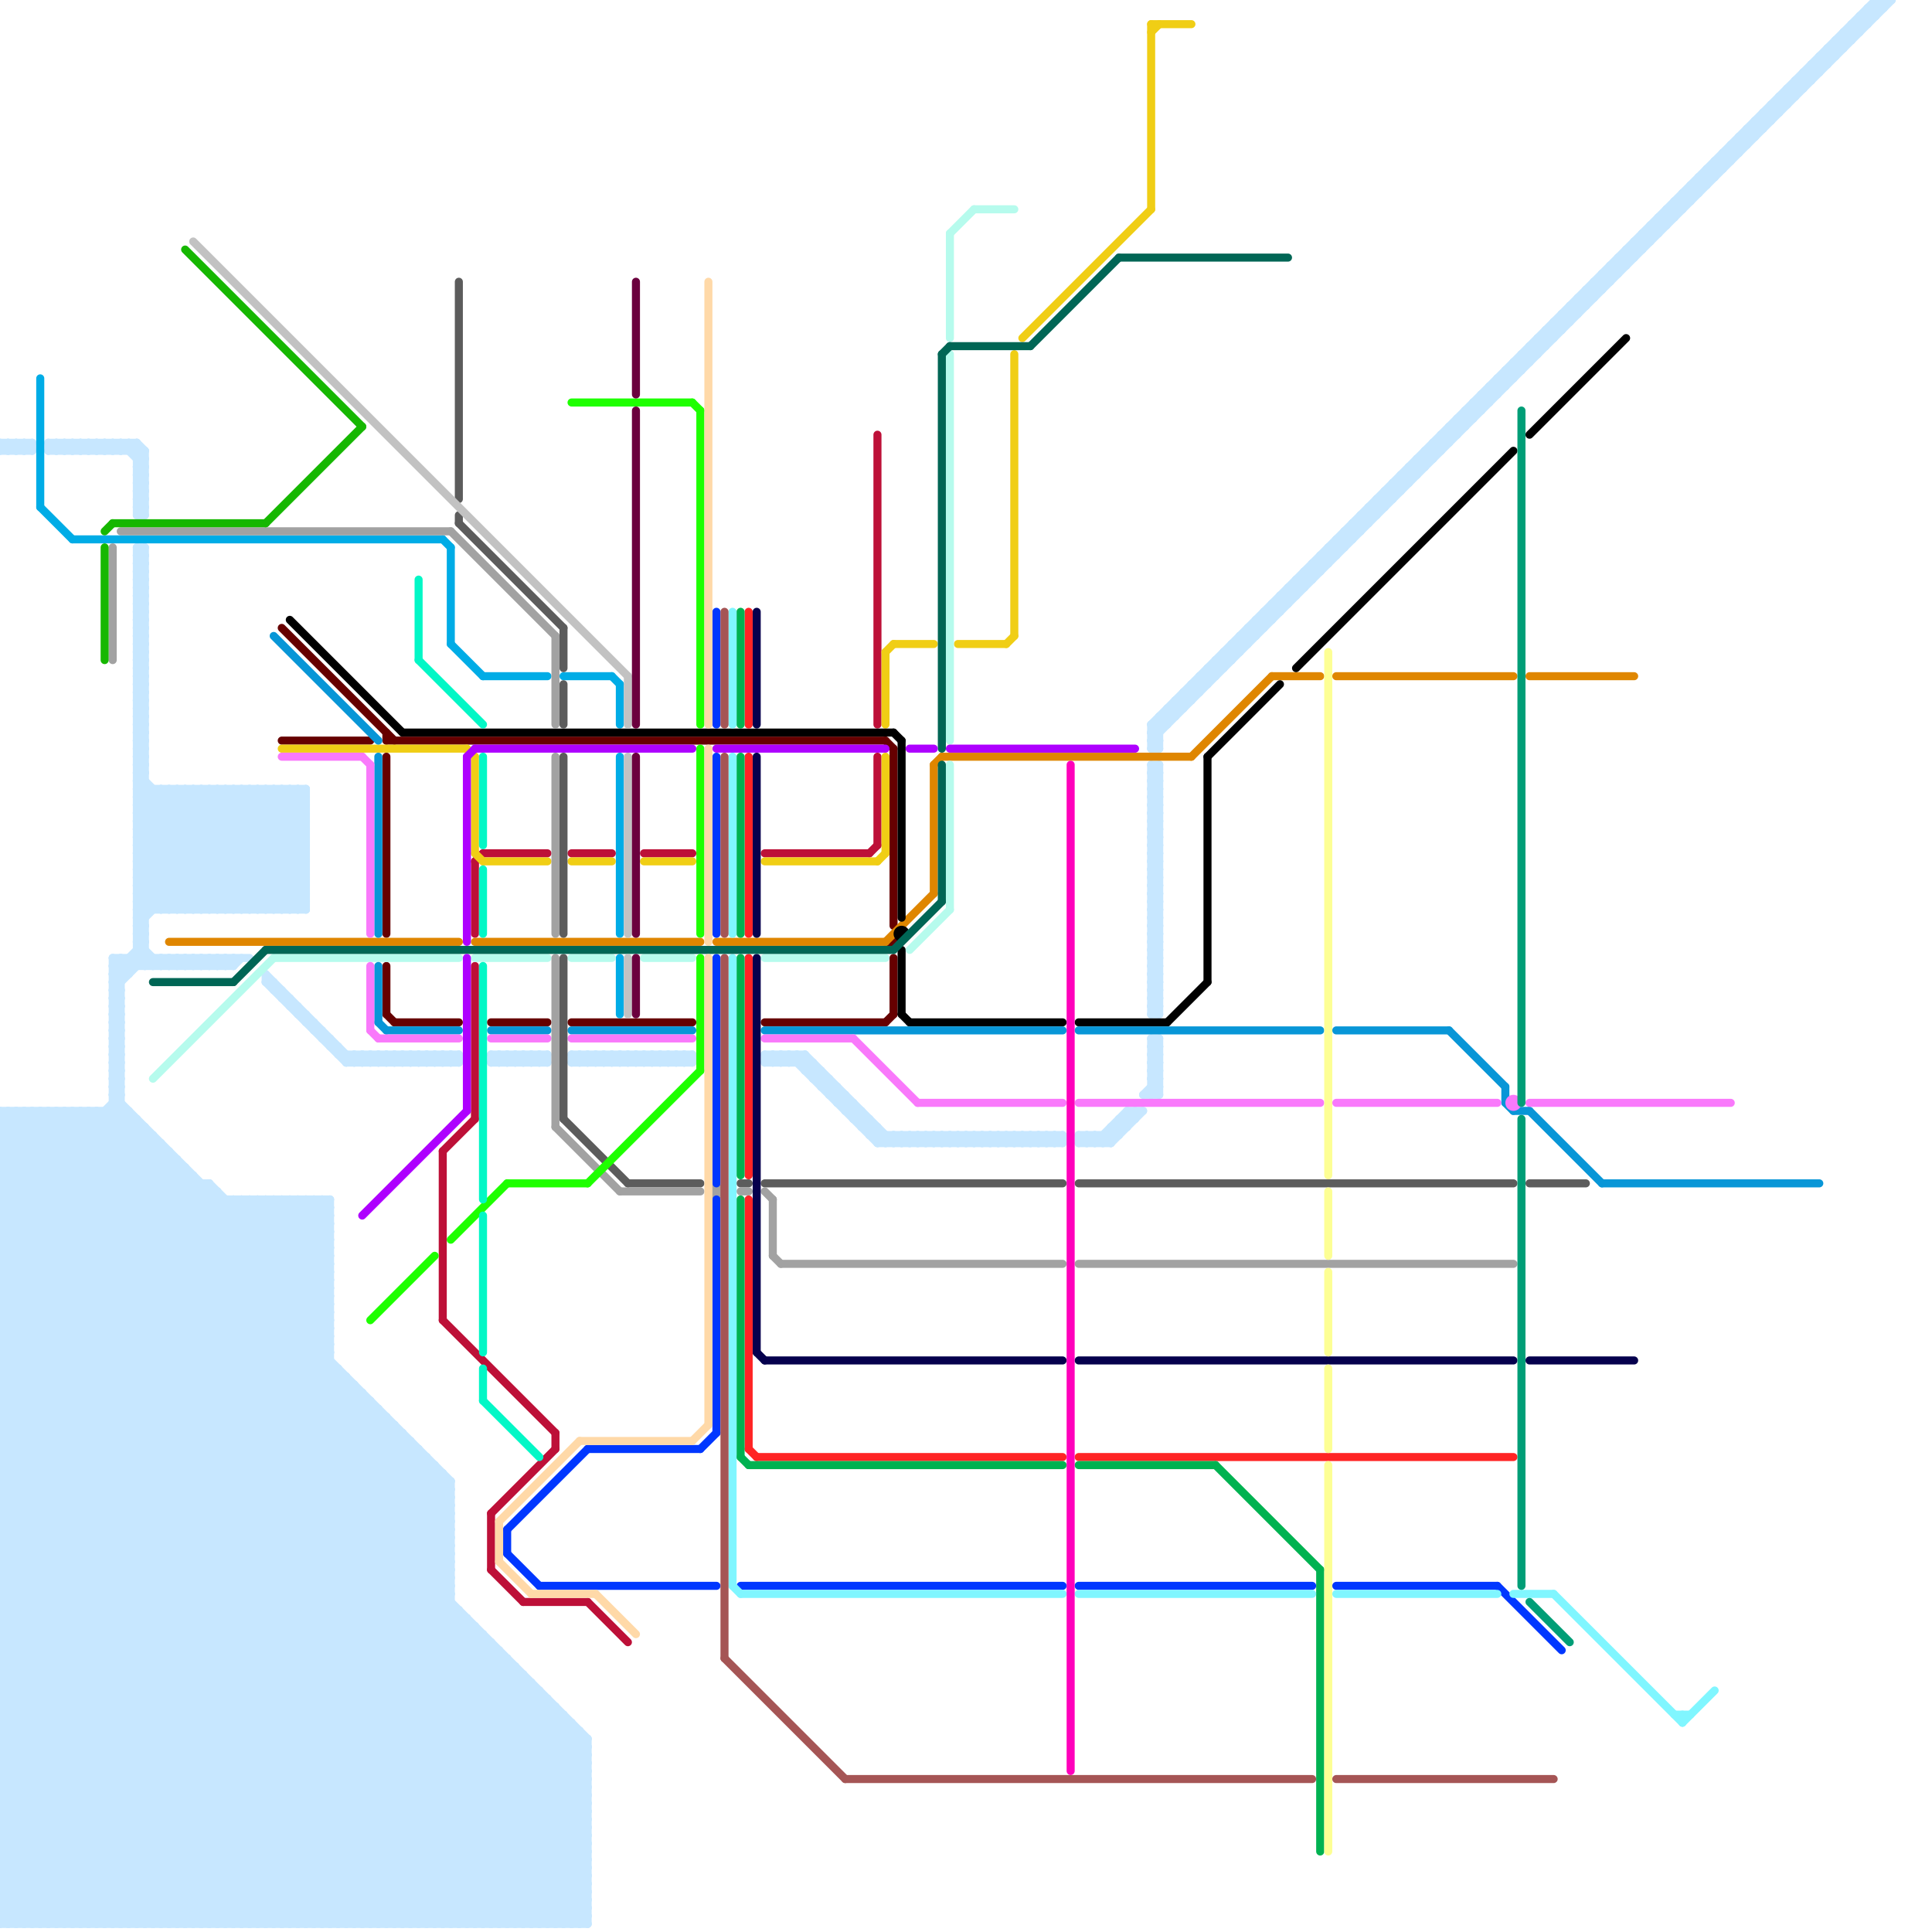 
<svg version="1.1" xmlns="http://www.w3.org/2000/svg" viewBox="0 0 240 240">
<style>line { stroke-width: 1; fill: none; stroke-linecap: round; stroke-linejoin: round; } .c0 { stroke: #660000 } .c1 { stroke: #c7e7ff } .c2 { stroke: #00ace6 } .c3 { stroke: #bd1038 } .c4 { stroke: #f0ce15 } .c5 { stroke: #df8600 } .c6 { stroke: #000000 } .c7 { stroke: #b6fbed } .c8 { stroke: #0896d7 } .c9 { stroke: #f979fb } .c10 { stroke: #5c5c5c } .c11 { stroke: #a2a2a2 } .c12 { stroke: #05004d } .c13 { stroke: #ff2424 } .c14 { stroke: #00b251 } .c15 { stroke: #0037ff } .c16 { stroke: #80f6ff } .c17 { stroke: #a55555 } .c18 { stroke: #006655 } .c19 { stroke: #ae00ff } .c20 { stroke: #16b701 } .c21 { stroke: #ff00bb } .c22 { stroke: #fdff94 } .c23 { stroke: #009e77 } .c24 { stroke: #c2c2c2 } .c25 { stroke: #1eff00 } .c26 { stroke: #02f7c6 } .c27 { stroke: #6b003e } .c28 { stroke: #ffd9a8 }</style><line class="c0" x1="111" y1="119" x2="111" y2="126"/><line class="c0" x1="110" y1="92" x2="111" y2="93"/><line class="c0" x1="48" y1="126" x2="49" y2="127"/><line class="c0" x1="111" y1="93" x2="111" y2="115"/><line class="c0" x1="35" y1="78" x2="49" y2="92"/><line class="c0" x1="48" y1="92" x2="110" y2="92"/><line class="c0" x1="48" y1="94" x2="48" y2="116"/><line class="c0" x1="110" y1="127" x2="111" y2="126"/><line class="c0" x1="48" y1="91" x2="48" y2="92"/><line class="c0" x1="49" y1="127" x2="57" y2="127"/><line class="c0" x1="71" y1="127" x2="86" y2="127"/><line class="c0" x1="35" y1="92" x2="46" y2="92"/><line class="c0" x1="48" y1="120" x2="48" y2="126"/><line class="c0" x1="95" y1="127" x2="110" y2="127"/><line class="c0" x1="61" y1="127" x2="68" y2="127"/><circle cx="111" cy="117" r="1" fill="#660000" /><line class="c1" x1="42" y1="131" x2="57" y2="131"/><line class="c1" x1="0" y1="233" x2="6" y2="239"/><line class="c1" x1="231" y1="2" x2="231" y2="4"/><line class="c1" x1="14" y1="122" x2="15" y2="122"/><line class="c1" x1="25" y1="119" x2="25" y2="120"/><line class="c1" x1="67" y1="131" x2="68" y2="132"/><line class="c1" x1="34" y1="239" x2="65" y2="208"/><line class="c1" x1="0" y1="182" x2="54" y2="182"/><line class="c1" x1="43" y1="171" x2="43" y2="239"/><line class="c1" x1="17" y1="96" x2="34" y2="113"/><line class="c1" x1="14" y1="123" x2="15" y2="124"/><line class="c1" x1="192" y1="41" x2="192" y2="43"/><line class="c1" x1="214" y1="19" x2="216" y2="19"/><line class="c1" x1="143" y1="90" x2="144" y2="91"/><line class="c1" x1="17" y1="106" x2="38" y2="106"/><line class="c1" x1="204" y1="29" x2="206" y2="29"/><line class="c1" x1="0" y1="141" x2="3" y2="138"/><line class="c1" x1="14" y1="126" x2="15" y2="125"/><line class="c1" x1="0" y1="152" x2="73" y2="225"/><line class="c1" x1="143" y1="93" x2="144" y2="93"/><line class="c1" x1="182" y1="51" x2="183" y2="52"/><line class="c1" x1="17" y1="82" x2="18" y2="83"/><line class="c1" x1="0" y1="210" x2="29" y2="239"/><line class="c1" x1="1" y1="239" x2="56" y2="184"/><line class="c1" x1="28" y1="149" x2="28" y2="239"/><line class="c1" x1="216" y1="17" x2="217" y2="18"/><line class="c1" x1="30" y1="149" x2="30" y2="239"/><line class="c1" x1="223" y1="10" x2="223" y2="12"/><line class="c1" x1="17" y1="72" x2="18" y2="72"/><line class="c1" x1="17" y1="96" x2="18" y2="95"/><line class="c1" x1="0" y1="197" x2="56" y2="197"/><line class="c1" x1="0" y1="231" x2="51" y2="180"/><line class="c1" x1="194" y1="39" x2="194" y2="41"/><line class="c1" x1="0" y1="221" x2="46" y2="175"/><line class="c1" x1="3" y1="138" x2="3" y2="239"/><line class="c1" x1="188" y1="45" x2="190" y2="45"/><line class="c1" x1="184" y1="49" x2="184" y2="51"/><line class="c1" x1="143" y1="112" x2="144" y2="111"/><line class="c1" x1="15" y1="55" x2="18" y2="58"/><line class="c1" x1="5" y1="138" x2="5" y2="239"/><line class="c1" x1="143" y1="122" x2="144" y2="123"/><line class="c1" x1="0" y1="212" x2="27" y2="239"/><line class="c1" x1="169" y1="64" x2="169" y2="66"/><line class="c1" x1="143" y1="98" x2="144" y2="99"/><line class="c1" x1="6" y1="55" x2="17" y2="55"/><line class="c1" x1="181" y1="52" x2="183" y2="52"/><line class="c1" x1="0" y1="179" x2="51" y2="179"/><line class="c1" x1="17" y1="111" x2="19" y2="113"/><line class="c1" x1="17" y1="91" x2="18" y2="91"/><line class="c1" x1="62" y1="205" x2="62" y2="239"/><line class="c1" x1="113" y1="142" x2="114" y2="141"/><line class="c1" x1="14" y1="125" x2="15" y2="124"/><line class="c1" x1="152" y1="81" x2="154" y2="81"/><line class="c1" x1="16" y1="138" x2="16" y2="239"/><line class="c1" x1="0" y1="147" x2="73" y2="220"/><line class="c1" x1="176" y1="57" x2="177" y2="58"/><line class="c1" x1="193" y1="40" x2="194" y2="41"/><line class="c1" x1="0" y1="164" x2="41" y2="164"/><line class="c1" x1="41" y1="129" x2="41" y2="130"/><line class="c1" x1="183" y1="50" x2="184" y2="51"/><line class="c1" x1="0" y1="56" x2="4" y2="56"/><line class="c1" x1="14" y1="129" x2="15" y2="129"/><line class="c1" x1="71" y1="131" x2="71" y2="132"/><line class="c1" x1="131" y1="141" x2="131" y2="142"/><line class="c1" x1="78" y1="131" x2="79" y2="132"/><line class="c1" x1="45" y1="239" x2="70" y2="214"/><line class="c1" x1="17" y1="71" x2="18" y2="72"/><line class="c1" x1="0" y1="210" x2="67" y2="210"/><line class="c1" x1="225" y1="8" x2="227" y2="8"/><line class="c1" x1="17" y1="95" x2="18" y2="94"/><line class="c1" x1="154" y1="79" x2="155" y2="80"/><line class="c1" x1="0" y1="196" x2="56" y2="196"/><line class="c1" x1="0" y1="230" x2="51" y2="179"/><line class="c1" x1="73" y1="131" x2="73" y2="132"/><line class="c1" x1="48" y1="132" x2="49" y2="131"/><line class="c1" x1="0" y1="139" x2="1" y2="138"/><line class="c1" x1="143" y1="120" x2="144" y2="119"/><line class="c1" x1="161" y1="72" x2="161" y2="74"/><line class="c1" x1="3" y1="55" x2="3" y2="56"/><line class="c1" x1="79" y1="131" x2="80" y2="132"/><line class="c1" x1="126" y1="141" x2="126" y2="142"/><line class="c1" x1="143" y1="130" x2="144" y2="131"/><line class="c1" x1="16" y1="119" x2="17" y2="120"/><line class="c1" x1="0" y1="181" x2="32" y2="149"/><line class="c1" x1="25" y1="98" x2="38" y2="111"/><line class="c1" x1="14" y1="130" x2="15" y2="131"/><line class="c1" x1="17" y1="74" x2="18" y2="73"/><line class="c1" x1="0" y1="150" x2="12" y2="138"/><line class="c1" x1="22" y1="239" x2="59" y2="202"/><line class="c1" x1="143" y1="121" x2="144" y2="121"/><line class="c1" x1="0" y1="233" x2="52" y2="181"/><line class="c1" x1="0" y1="191" x2="48" y2="239"/><line class="c1" x1="14" y1="133" x2="15" y2="132"/><line class="c1" x1="0" y1="196" x2="43" y2="239"/><line class="c1" x1="189" y1="44" x2="191" y2="44"/><line class="c1" x1="37" y1="149" x2="37" y2="239"/><line class="c1" x1="67" y1="132" x2="68" y2="131"/><line class="c1" x1="62" y1="239" x2="73" y2="228"/><line class="c1" x1="143" y1="92" x2="235" y2="0"/><line class="c1" x1="179" y1="54" x2="181" y2="54"/><line class="c1" x1="0" y1="155" x2="16" y2="139"/><line class="c1" x1="17" y1="90" x2="18" y2="89"/><line class="c1" x1="17" y1="103" x2="38" y2="103"/><line class="c1" x1="17" y1="69" x2="18" y2="69"/><line class="c1" x1="1" y1="56" x2="2" y2="55"/><line class="c1" x1="70" y1="213" x2="70" y2="239"/><line class="c1" x1="0" y1="163" x2="41" y2="163"/><line class="c1" x1="0" y1="216" x2="23" y2="239"/><line class="c1" x1="109" y1="142" x2="110" y2="141"/><line class="c1" x1="18" y1="239" x2="57" y2="200"/><line class="c1" x1="144" y1="95" x2="144" y2="126"/><line class="c1" x1="12" y1="138" x2="12" y2="239"/><line class="c1" x1="0" y1="229" x2="50" y2="179"/><line class="c1" x1="0" y1="219" x2="45" y2="174"/><line class="c1" x1="17" y1="239" x2="56" y2="200"/><line class="c1" x1="0" y1="147" x2="26" y2="147"/><line class="c1" x1="17" y1="79" x2="18" y2="80"/><line class="c1" x1="111" y1="142" x2="112" y2="141"/><line class="c1" x1="167" y1="66" x2="168" y2="67"/><line class="c1" x1="0" y1="183" x2="55" y2="183"/><line class="c1" x1="14" y1="128" x2="15" y2="128"/><line class="c1" x1="198" y1="35" x2="198" y2="37"/><line class="c1" x1="17" y1="110" x2="20" y2="113"/><line class="c1" x1="143" y1="119" x2="144" y2="118"/><line class="c1" x1="12" y1="56" x2="13" y2="55"/><line class="c1" x1="166" y1="67" x2="167" y2="68"/><line class="c1" x1="226" y1="7" x2="228" y2="7"/><line class="c1" x1="67" y1="131" x2="67" y2="132"/><line class="c1" x1="0" y1="178" x2="29" y2="149"/><line class="c1" x1="17" y1="60" x2="18" y2="60"/><line class="c1" x1="17" y1="73" x2="18" y2="72"/><line class="c1" x1="22" y1="98" x2="37" y2="113"/><line class="c1" x1="96" y1="131" x2="96" y2="132"/><line class="c1" x1="33" y1="122" x2="43" y2="132"/><line class="c1" x1="98" y1="131" x2="109" y2="142"/><line class="c1" x1="29" y1="149" x2="41" y2="161"/><line class="c1" x1="98" y1="131" x2="98" y2="132"/><line class="c1" x1="17" y1="118" x2="19" y2="120"/><line class="c1" x1="80" y1="131" x2="81" y2="132"/><line class="c1" x1="204" y1="29" x2="205" y2="30"/><line class="c1" x1="1" y1="55" x2="1" y2="56"/><line class="c1" x1="3" y1="239" x2="56" y2="186"/><line class="c1" x1="178" y1="55" x2="178" y2="57"/><line class="c1" x1="156" y1="77" x2="158" y2="77"/><line class="c1" x1="17" y1="63" x2="18" y2="62"/><line class="c1" x1="0" y1="164" x2="21" y2="143"/><line class="c1" x1="215" y1="18" x2="217" y2="18"/><line class="c1" x1="113" y1="141" x2="113" y2="142"/><line class="c1" x1="120" y1="141" x2="121" y2="142"/><line class="c1" x1="143" y1="110" x2="144" y2="110"/><line class="c1" x1="17" y1="102" x2="38" y2="102"/><line class="c1" x1="0" y1="209" x2="41" y2="168"/><line class="c1" x1="190" y1="43" x2="192" y2="43"/><line class="c1" x1="72" y1="132" x2="73" y2="131"/><line class="c1" x1="115" y1="141" x2="115" y2="142"/><line class="c1" x1="6" y1="138" x2="56" y2="188"/><line class="c1" x1="143" y1="124" x2="144" y2="125"/><line class="c1" x1="17" y1="92" x2="18" y2="91"/><line class="c1" x1="0" y1="238" x2="55" y2="183"/><line class="c1" x1="35" y1="123" x2="35" y2="124"/><line class="c1" x1="12" y1="55" x2="12" y2="56"/><line class="c1" x1="14" y1="239" x2="56" y2="197"/><line class="c1" x1="0" y1="228" x2="50" y2="178"/><line class="c1" x1="123" y1="141" x2="124" y2="142"/><line class="c1" x1="65" y1="132" x2="66" y2="131"/><line class="c1" x1="52" y1="180" x2="52" y2="239"/><line class="c1" x1="0" y1="144" x2="6" y2="138"/><line class="c1" x1="0" y1="141" x2="19" y2="141"/><line class="c1" x1="0" y1="167" x2="22" y2="145"/><line class="c1" x1="17" y1="78" x2="18" y2="79"/><line class="c1" x1="25" y1="119" x2="26" y2="120"/><line class="c1" x1="14" y1="55" x2="14" y2="56"/><line class="c1" x1="37" y1="149" x2="41" y2="153"/><line class="c1" x1="229" y1="4" x2="231" y2="4"/><line class="c1" x1="158" y1="75" x2="159" y2="76"/><line class="c1" x1="13" y1="55" x2="13" y2="56"/><line class="c1" x1="0" y1="212" x2="42" y2="170"/><line class="c1" x1="0" y1="195" x2="44" y2="239"/><line class="c1" x1="217" y1="16" x2="218" y2="17"/><line class="c1" x1="17" y1="101" x2="20" y2="98"/><line class="c1" x1="0" y1="149" x2="73" y2="222"/><line class="c1" x1="0" y1="239" x2="73" y2="239"/><line class="c1" x1="33" y1="122" x2="34" y2="122"/><line class="c1" x1="85" y1="132" x2="86" y2="131"/><line class="c1" x1="52" y1="239" x2="73" y2="218"/><line class="c1" x1="84" y1="132" x2="85" y2="131"/><line class="c1" x1="42" y1="130" x2="42" y2="131"/><line class="c1" x1="38" y1="127" x2="39" y2="127"/><line class="c1" x1="102" y1="135" x2="104" y2="135"/><line class="c1" x1="170" y1="63" x2="170" y2="65"/><line class="c1" x1="39" y1="239" x2="67" y2="211"/><line class="c1" x1="143" y1="93" x2="144" y2="92"/><line class="c1" x1="51" y1="131" x2="51" y2="132"/><line class="c1" x1="8" y1="56" x2="9" y2="55"/><line class="c1" x1="17" y1="97" x2="18" y2="97"/><line class="c1" x1="143" y1="118" x2="144" y2="119"/><line class="c1" x1="10" y1="56" x2="11" y2="55"/><line class="c1" x1="209" y1="24" x2="211" y2="24"/><line class="c1" x1="0" y1="202" x2="59" y2="202"/><line class="c1" x1="17" y1="62" x2="18" y2="61"/><line class="c1" x1="145" y1="88" x2="145" y2="90"/><line class="c1" x1="128" y1="142" x2="129" y2="141"/><line class="c1" x1="143" y1="109" x2="144" y2="109"/><line class="c1" x1="17" y1="101" x2="38" y2="101"/><line class="c1" x1="0" y1="208" x2="41" y2="167"/><line class="c1" x1="76" y1="131" x2="77" y2="132"/><line class="c1" x1="55" y1="239" x2="73" y2="221"/><line class="c1" x1="143" y1="123" x2="144" y2="124"/><line class="c1" x1="0" y1="143" x2="73" y2="216"/><line class="c1" x1="131" y1="142" x2="132" y2="141"/><line class="c1" x1="14" y1="121" x2="16" y2="121"/><line class="c1" x1="35" y1="239" x2="65" y2="209"/><line class="c1" x1="49" y1="239" x2="72" y2="216"/><line class="c1" x1="228" y1="5" x2="228" y2="7"/><line class="c1" x1="194" y1="39" x2="195" y2="40"/><line class="c1" x1="0" y1="160" x2="41" y2="160"/><line class="c1" x1="111" y1="141" x2="111" y2="142"/><line class="c1" x1="0" y1="194" x2="45" y2="239"/><line class="c1" x1="112" y1="141" x2="112" y2="142"/><line class="c1" x1="48" y1="239" x2="72" y2="215"/><line class="c1" x1="17" y1="91" x2="18" y2="90"/><line class="c1" x1="18" y1="56" x2="18" y2="64"/><line class="c1" x1="138" y1="140" x2="139" y2="141"/><line class="c1" x1="26" y1="119" x2="26" y2="120"/><line class="c1" x1="201" y1="32" x2="203" y2="32"/><line class="c1" x1="14" y1="126" x2="15" y2="127"/><line class="c1" x1="182" y1="51" x2="182" y2="53"/><line class="c1" x1="5" y1="138" x2="56" y2="189"/><line class="c1" x1="176" y1="57" x2="178" y2="57"/><line class="c1" x1="0" y1="142" x2="4" y2="138"/><line class="c1" x1="32" y1="113" x2="38" y2="107"/><line class="c1" x1="143" y1="117" x2="144" y2="117"/><line class="c1" x1="17" y1="109" x2="38" y2="109"/><line class="c1" x1="39" y1="127" x2="39" y2="128"/><line class="c1" x1="19" y1="120" x2="20" y2="119"/><line class="c1" x1="14" y1="129" x2="15" y2="128"/><line class="c1" x1="15" y1="119" x2="15" y2="239"/><line class="c1" x1="17" y1="99" x2="18" y2="98"/><line class="c1" x1="17" y1="86" x2="18" y2="86"/><line class="c1" x1="44" y1="239" x2="70" y2="213"/><line class="c1" x1="20" y1="120" x2="21" y2="119"/><line class="c1" x1="0" y1="171" x2="68" y2="239"/><line class="c1" x1="165" y1="68" x2="167" y2="68"/><line class="c1" x1="14" y1="120" x2="15" y2="119"/><line class="c1" x1="29" y1="239" x2="62" y2="206"/><line class="c1" x1="32" y1="98" x2="32" y2="113"/><line class="c1" x1="63" y1="239" x2="73" y2="229"/><line class="c1" x1="172" y1="61" x2="173" y2="62"/><line class="c1" x1="101" y1="132" x2="101" y2="134"/><line class="c1" x1="22" y1="120" x2="23" y2="119"/><line class="c1" x1="188" y1="45" x2="189" y2="46"/><line class="c1" x1="154" y1="79" x2="156" y2="79"/><line class="c1" x1="0" y1="159" x2="41" y2="159"/><line class="c1" x1="143" y1="97" x2="144" y2="98"/><line class="c1" x1="108" y1="141" x2="132" y2="141"/><line class="c1" x1="137" y1="142" x2="141" y2="138"/><line class="c1" x1="0" y1="209" x2="66" y2="209"/><line class="c1" x1="97" y1="132" x2="98" y2="131"/><line class="c1" x1="166" y1="67" x2="166" y2="69"/><line class="c1" x1="14" y1="124" x2="15" y2="124"/><line class="c1" x1="0" y1="227" x2="12" y2="239"/><line class="c1" x1="200" y1="33" x2="200" y2="35"/><line class="c1" x1="31" y1="98" x2="38" y2="105"/><line class="c1" x1="143" y1="115" x2="144" y2="114"/><line class="c1" x1="152" y1="81" x2="153" y2="82"/><line class="c1" x1="143" y1="125" x2="144" y2="126"/><line class="c1" x1="14" y1="125" x2="15" y2="126"/><line class="c1" x1="17" y1="69" x2="18" y2="68"/><line class="c1" x1="193" y1="40" x2="193" y2="42"/><line class="c1" x1="0" y1="138" x2="16" y2="138"/><line class="c1" x1="143" y1="116" x2="144" y2="116"/><line class="c1" x1="103" y1="136" x2="105" y2="136"/><line class="c1" x1="65" y1="239" x2="73" y2="231"/><line class="c1" x1="38" y1="239" x2="67" y2="210"/><line class="c1" x1="0" y1="55" x2="4" y2="55"/><line class="c1" x1="14" y1="128" x2="15" y2="127"/><line class="c1" x1="180" y1="53" x2="181" y2="54"/><line class="c1" x1="0" y1="178" x2="61" y2="239"/><line class="c1" x1="21" y1="113" x2="36" y2="98"/><line class="c1" x1="225" y1="8" x2="226" y2="9"/><line class="c1" x1="143" y1="106" x2="144" y2="106"/><line class="c1" x1="17" y1="98" x2="38" y2="98"/><line class="c1" x1="24" y1="113" x2="38" y2="99"/><line class="c1" x1="191" y1="42" x2="193" y2="42"/><line class="c1" x1="23" y1="113" x2="38" y2="98"/><line class="c1" x1="121" y1="141" x2="121" y2="142"/><line class="c1" x1="232" y1="1" x2="232" y2="3"/><line class="c1" x1="17" y1="95" x2="18" y2="96"/><line class="c1" x1="17" y1="64" x2="18" y2="64"/><line class="c1" x1="143" y1="120" x2="144" y2="121"/><line class="c1" x1="54" y1="239" x2="73" y2="220"/><line class="c1" x1="13" y1="138" x2="41" y2="166"/><line class="c1" x1="0" y1="169" x2="23" y2="146"/><line class="c1" x1="17" y1="74" x2="18" y2="75"/><line class="c1" x1="17" y1="98" x2="18" y2="97"/><line class="c1" x1="0" y1="199" x2="56" y2="199"/><line class="c1" x1="144" y1="89" x2="145" y2="90"/><line class="c1" x1="1" y1="55" x2="2" y2="56"/><line class="c1" x1="210" y1="23" x2="210" y2="25"/><line class="c1" x1="0" y1="175" x2="64" y2="239"/><line class="c1" x1="0" y1="235" x2="73" y2="235"/><line class="c1" x1="14" y1="133" x2="15" y2="134"/><line class="c1" x1="143" y1="110" x2="144" y2="109"/><line class="c1" x1="162" y1="71" x2="164" y2="71"/><line class="c1" x1="24" y1="98" x2="38" y2="112"/><line class="c1" x1="113" y1="141" x2="114" y2="142"/><line class="c1" x1="0" y1="206" x2="33" y2="239"/><line class="c1" x1="143" y1="124" x2="144" y2="124"/><line class="c1" x1="41" y1="149" x2="41" y2="239"/><line class="c1" x1="29" y1="120" x2="30" y2="119"/><line class="c1" x1="115" y1="141" x2="116" y2="142"/><line class="c1" x1="6" y1="239" x2="56" y2="189"/><line class="c1" x1="0" y1="218" x2="45" y2="173"/><line class="c1" x1="36" y1="149" x2="36" y2="239"/><line class="c1" x1="17" y1="93" x2="18" y2="93"/><line class="c1" x1="12" y1="55" x2="13" y2="56"/><line class="c1" x1="17" y1="117" x2="18" y2="116"/><line class="c1" x1="17" y1="58" x2="18" y2="57"/><line class="c1" x1="11" y1="138" x2="41" y2="168"/><line class="c1" x1="0" y1="226" x2="13" y2="239"/><line class="c1" x1="168" y1="65" x2="170" y2="65"/><line class="c1" x1="13" y1="55" x2="14" y2="56"/><line class="c1" x1="143" y1="105" x2="144" y2="105"/><line class="c1" x1="0" y1="177" x2="62" y2="239"/><line class="c1" x1="0" y1="204" x2="41" y2="163"/><line class="c1" x1="0" y1="193" x2="56" y2="193"/><line class="c1" x1="0" y1="166" x2="41" y2="166"/><line class="c1" x1="202" y1="31" x2="204" y2="31"/><line class="c1" x1="56" y1="239" x2="73" y2="222"/><line class="c1" x1="143" y1="119" x2="144" y2="120"/><line class="c1" x1="110" y1="142" x2="111" y2="141"/><line class="c1" x1="163" y1="70" x2="164" y2="71"/><line class="c1" x1="0" y1="149" x2="11" y2="138"/><line class="c1" x1="19" y1="141" x2="19" y2="239"/><line class="c1" x1="17" y1="73" x2="18" y2="74"/><line class="c1" x1="17" y1="97" x2="18" y2="96"/><line class="c1" x1="51" y1="131" x2="52" y2="132"/><line class="c1" x1="204" y1="29" x2="204" y2="31"/><line class="c1" x1="170" y1="63" x2="171" y2="64"/><line class="c1" x1="0" y1="228" x2="11" y2="239"/><line class="c1" x1="143" y1="91" x2="234" y2="0"/><line class="c1" x1="0" y1="144" x2="73" y2="217"/><line class="c1" x1="143" y1="109" x2="144" y2="108"/><line class="c1" x1="17" y1="63" x2="18" y2="64"/><line class="c1" x1="22" y1="98" x2="22" y2="113"/><line class="c1" x1="143" y1="123" x2="144" y2="123"/><line class="c1" x1="100" y1="133" x2="101" y2="132"/><line class="c1" x1="14" y1="122" x2="15" y2="123"/><line class="c1" x1="84" y1="131" x2="84" y2="132"/><line class="c1" x1="66" y1="131" x2="67" y2="132"/><line class="c1" x1="168" y1="65" x2="168" y2="67"/><line class="c1" x1="38" y1="126" x2="38" y2="127"/><line class="c1" x1="143" y1="113" x2="144" y2="113"/><line class="c1" x1="17" y1="105" x2="38" y2="105"/><line class="c1" x1="0" y1="206" x2="63" y2="206"/><line class="c1" x1="221" y1="12" x2="223" y2="12"/><line class="c1" x1="111" y1="141" x2="112" y2="142"/><line class="c1" x1="79" y1="131" x2="79" y2="132"/><line class="c1" x1="0" y1="174" x2="65" y2="239"/><line class="c1" x1="0" y1="203" x2="41" y2="162"/><line class="c1" x1="112" y1="141" x2="113" y2="142"/><line class="c1" x1="0" y1="205" x2="34" y2="239"/><line class="c1" x1="0" y1="152" x2="41" y2="152"/><line class="c1" x1="24" y1="119" x2="25" y2="120"/><line class="c1" x1="40" y1="149" x2="41" y2="150"/><line class="c1" x1="0" y1="177" x2="28" y2="149"/><line class="c1" x1="114" y1="141" x2="115" y2="142"/><line class="c1" x1="32" y1="239" x2="64" y2="207"/><line class="c1" x1="21" y1="98" x2="36" y2="113"/><line class="c1" x1="53" y1="181" x2="53" y2="239"/><line class="c1" x1="38" y1="98" x2="38" y2="113"/><line class="c1" x1="174" y1="59" x2="175" y2="60"/><line class="c1" x1="26" y1="119" x2="27" y2="120"/><line class="c1" x1="23" y1="98" x2="38" y2="113"/><line class="c1" x1="0" y1="193" x2="41" y2="152"/><line class="c1" x1="105" y1="138" x2="107" y2="138"/><line class="c1" x1="181" y1="52" x2="181" y2="54"/><line class="c1" x1="0" y1="155" x2="41" y2="155"/><line class="c1" x1="17" y1="104" x2="26" y2="113"/><line class="c1" x1="185" y1="48" x2="187" y2="48"/><line class="c1" x1="33" y1="98" x2="33" y2="113"/><line class="c1" x1="130" y1="141" x2="131" y2="142"/><line class="c1" x1="35" y1="98" x2="35" y2="113"/><line class="c1" x1="0" y1="211" x2="68" y2="211"/><line class="c1" x1="0" y1="139" x2="17" y2="139"/><line class="c1" x1="17" y1="108" x2="22" y2="113"/><line class="c1" x1="17" y1="62" x2="18" y2="63"/><line class="c1" x1="67" y1="239" x2="73" y2="233"/><line class="c1" x1="17" y1="86" x2="18" y2="85"/><line class="c1" x1="0" y1="156" x2="41" y2="156"/><line class="c1" x1="0" y1="138" x2="0" y2="239"/><line class="c1" x1="153" y1="80" x2="154" y2="81"/><line class="c1" x1="213" y1="20" x2="215" y2="20"/><line class="c1" x1="2" y1="138" x2="2" y2="239"/><line class="c1" x1="14" y1="121" x2="15" y2="122"/><line class="c1" x1="0" y1="147" x2="9" y2="138"/><line class="c1" x1="143" y1="112" x2="144" y2="112"/><line class="c1" x1="45" y1="173" x2="45" y2="239"/><line class="c1" x1="0" y1="211" x2="41" y2="170"/><line class="c1" x1="119" y1="142" x2="120" y2="141"/><line class="c1" x1="0" y1="232" x2="7" y2="239"/><line class="c1" x1="206" y1="27" x2="208" y2="27"/><line class="c1" x1="14" y1="124" x2="15" y2="123"/><line class="c1" x1="0" y1="146" x2="73" y2="219"/><line class="c1" x1="0" y1="200" x2="57" y2="200"/><line class="c1" x1="177" y1="56" x2="179" y2="56"/><line class="c1" x1="218" y1="15" x2="218" y2="17"/><line class="c1" x1="50" y1="131" x2="50" y2="132"/><line class="c1" x1="110" y1="141" x2="110" y2="142"/><line class="c1" x1="17" y1="91" x2="18" y2="92"/><line class="c1" x1="86" y1="131" x2="86" y2="132"/><line class="c1" x1="80" y1="131" x2="80" y2="132"/><line class="c1" x1="30" y1="149" x2="41" y2="160"/><line class="c1" x1="0" y1="192" x2="41" y2="151"/><line class="c1" x1="200" y1="33" x2="201" y2="34"/><line class="c1" x1="52" y1="131" x2="52" y2="132"/><line class="c1" x1="0" y1="189" x2="50" y2="239"/><line class="c1" x1="9" y1="56" x2="10" y2="55"/><line class="c1" x1="155" y1="78" x2="155" y2="80"/><line class="c1" x1="179" y1="54" x2="179" y2="56"/><line class="c1" x1="17" y1="109" x2="28" y2="98"/><line class="c1" x1="0" y1="195" x2="56" y2="195"/><line class="c1" x1="22" y1="119" x2="23" y2="120"/><line class="c1" x1="55" y1="183" x2="55" y2="239"/><line class="c1" x1="75" y1="131" x2="76" y2="132"/><line class="c1" x1="8" y1="239" x2="56" y2="191"/><line class="c1" x1="45" y1="132" x2="46" y2="131"/><line class="c1" x1="0" y1="209" x2="30" y2="239"/><line class="c1" x1="17" y1="61" x2="18" y2="61"/><line class="c1" x1="0" y1="231" x2="73" y2="231"/><line class="c1" x1="0" y1="55" x2="0" y2="56"/><line class="c1" x1="14" y1="129" x2="15" y2="130"/><line class="c1" x1="143" y1="106" x2="144" y2="105"/><line class="c1" x1="20" y1="98" x2="35" y2="113"/><line class="c1" x1="129" y1="141" x2="129" y2="142"/><line class="c1" x1="63" y1="131" x2="63" y2="132"/><line class="c1" x1="136" y1="141" x2="137" y2="142"/><line class="c1" x1="123" y1="141" x2="123" y2="142"/><line class="c1" x1="47" y1="132" x2="48" y2="131"/><line class="c1" x1="28" y1="113" x2="38" y2="103"/><line class="c1" x1="31" y1="98" x2="31" y2="113"/><line class="c1" x1="2" y1="55" x2="2" y2="56"/><line class="c1" x1="164" y1="69" x2="165" y2="70"/><line class="c1" x1="46" y1="132" x2="47" y2="131"/><line class="c1" x1="14" y1="120" x2="15" y2="121"/><line class="c1" x1="17" y1="64" x2="18" y2="63"/><line class="c1" x1="143" y1="120" x2="144" y2="120"/><line class="c1" x1="188" y1="45" x2="188" y2="47"/><line class="c1" x1="121" y1="141" x2="122" y2="142"/><line class="c1" x1="104" y1="135" x2="104" y2="137"/><line class="c1" x1="59" y1="239" x2="73" y2="225"/><line class="c1" x1="17" y1="89" x2="18" y2="89"/><line class="c1" x1="73" y1="132" x2="74" y2="131"/><line class="c1" x1="43" y1="239" x2="69" y2="213"/><line class="c1" x1="0" y1="145" x2="73" y2="218"/><line class="c1" x1="139" y1="139" x2="139" y2="141"/><line class="c1" x1="0" y1="211" x2="28" y2="239"/><line class="c1" x1="143" y1="114" x2="144" y2="113"/><line class="c1" x1="143" y1="101" x2="144" y2="101"/><line class="c1" x1="178" y1="55" x2="179" y2="56"/><line class="c1" x1="0" y1="200" x2="41" y2="159"/><line class="c1" x1="144" y1="89" x2="146" y2="89"/><line class="c1" x1="0" y1="223" x2="47" y2="176"/><line class="c1" x1="47" y1="175" x2="47" y2="239"/><line class="c1" x1="17" y1="90" x2="18" y2="90"/><line class="c1" x1="17" y1="105" x2="25" y2="113"/><line class="c1" x1="34" y1="149" x2="34" y2="239"/><line class="c1" x1="17" y1="69" x2="18" y2="70"/><line class="c1" x1="46" y1="131" x2="46" y2="132"/><line class="c1" x1="17" y1="93" x2="18" y2="92"/><line class="c1" x1="5" y1="239" x2="56" y2="188"/><line class="c1" x1="0" y1="194" x2="56" y2="194"/><line class="c1" x1="146" y1="87" x2="146" y2="89"/><line class="c1" x1="76" y1="131" x2="76" y2="132"/><line class="c1" x1="118" y1="142" x2="119" y2="141"/><line class="c1" x1="205" y1="28" x2="205" y2="30"/><line class="c1" x1="48" y1="131" x2="48" y2="132"/><line class="c1" x1="227" y1="6" x2="229" y2="6"/><line class="c1" x1="180" y1="53" x2="180" y2="55"/><line class="c1" x1="77" y1="131" x2="77" y2="132"/><line class="c1" x1="217" y1="16" x2="219" y2="16"/><line class="c1" x1="14" y1="128" x2="15" y2="129"/><line class="c1" x1="143" y1="105" x2="144" y2="104"/><line class="c1" x1="21" y1="120" x2="22" y2="119"/><line class="c1" x1="0" y1="208" x2="31" y2="239"/><line class="c1" x1="0" y1="153" x2="41" y2="153"/><line class="c1" x1="0" y1="56" x2="1" y2="55"/><line class="c1" x1="143" y1="119" x2="144" y2="119"/><line class="c1" x1="0" y1="188" x2="51" y2="239"/><line class="c1" x1="148" y1="85" x2="149" y2="86"/><line class="c1" x1="66" y1="131" x2="66" y2="132"/><line class="c1" x1="0" y1="175" x2="47" y2="175"/><line class="c1" x1="17" y1="102" x2="28" y2="113"/><line class="c1" x1="95" y1="131" x2="95" y2="132"/><line class="c1" x1="29" y1="98" x2="38" y2="107"/><line class="c1" x1="61" y1="131" x2="61" y2="132"/><line class="c1" x1="163" y1="70" x2="165" y2="70"/><line class="c1" x1="207" y1="26" x2="209" y2="26"/><line class="c1" x1="17" y1="113" x2="38" y2="113"/><line class="c1" x1="0" y1="208" x2="65" y2="208"/><line class="c1" x1="214" y1="19" x2="215" y2="20"/><line class="c1" x1="0" y1="143" x2="5" y2="138"/><line class="c1" x1="143" y1="100" x2="144" y2="100"/><line class="c1" x1="0" y1="199" x2="41" y2="158"/><line class="c1" x1="122" y1="141" x2="122" y2="142"/><line class="c1" x1="0" y1="232" x2="52" y2="180"/><line class="c1" x1="0" y1="161" x2="41" y2="161"/><line class="c1" x1="17" y1="63" x2="18" y2="63"/><line class="c1" x1="24" y1="119" x2="24" y2="120"/><line class="c1" x1="162" y1="71" x2="163" y2="72"/><line class="c1" x1="143" y1="110" x2="144" y2="111"/><line class="c1" x1="209" y1="24" x2="209" y2="26"/><line class="c1" x1="0" y1="154" x2="16" y2="138"/><line class="c1" x1="0" y1="185" x2="54" y2="239"/><line class="c1" x1="9" y1="55" x2="9" y2="56"/><line class="c1" x1="64" y1="132" x2="65" y2="131"/><line class="c1" x1="33" y1="239" x2="64" y2="208"/><line class="c1" x1="132" y1="141" x2="132" y2="142"/><line class="c1" x1="14" y1="120" x2="29" y2="120"/><line class="c1" x1="108" y1="141" x2="109" y2="140"/><line class="c1" x1="11" y1="55" x2="11" y2="56"/><line class="c1" x1="17" y1="92" x2="18" y2="92"/><line class="c1" x1="17" y1="68" x2="18" y2="68"/><line class="c1" x1="0" y1="189" x2="56" y2="189"/><line class="c1" x1="17" y1="55" x2="18" y2="56"/><line class="c1" x1="157" y1="76" x2="157" y2="78"/><line class="c1" x1="0" y1="238" x2="73" y2="238"/><line class="c1" x1="20" y1="239" x2="58" y2="201"/><line class="c1" x1="143" y1="113" x2="144" y2="112"/><line class="c1" x1="216" y1="17" x2="216" y2="19"/><line class="c1" x1="21" y1="143" x2="21" y2="239"/><line class="c1" x1="0" y1="215" x2="24" y2="239"/><line class="c1" x1="168" y1="65" x2="169" y2="66"/><line class="c1" x1="82" y1="132" x2="83" y2="131"/><line class="c1" x1="17" y1="58" x2="18" y2="59"/><line class="c1" x1="0" y1="157" x2="17" y2="140"/><line class="c1" x1="32" y1="149" x2="32" y2="239"/><line class="c1" x1="4" y1="138" x2="56" y2="190"/><line class="c1" x1="17" y1="105" x2="24" y2="98"/><line class="c1" x1="83" y1="132" x2="84" y2="131"/><line class="c1" x1="138" y1="140" x2="140" y2="140"/><line class="c1" x1="17" y1="109" x2="21" y2="113"/><line class="c1" x1="14" y1="119" x2="31" y2="119"/><line class="c1" x1="230" y1="3" x2="230" y2="5"/><line class="c1" x1="7" y1="56" x2="8" y2="55"/><line class="c1" x1="143" y1="108" x2="144" y2="108"/><line class="c1" x1="0" y1="207" x2="41" y2="166"/><line class="c1" x1="174" y1="59" x2="176" y2="59"/><line class="c1" x1="125" y1="142" x2="126" y2="141"/><line class="c1" x1="2" y1="56" x2="3" y2="55"/><line class="c1" x1="0" y1="172" x2="44" y2="172"/><line class="c1" x1="10" y1="138" x2="56" y2="184"/><line class="c1" x1="17" y1="62" x2="18" y2="62"/><line class="c1" x1="0" y1="207" x2="32" y2="239"/><line class="c1" x1="127" y1="142" x2="128" y2="141"/><line class="c1" x1="0" y1="182" x2="33" y2="149"/><line class="c1" x1="143" y1="109" x2="144" y2="110"/><line class="c1" x1="0" y1="192" x2="47" y2="239"/><line class="c1" x1="42" y1="170" x2="42" y2="239"/><line class="c1" x1="176" y1="57" x2="176" y2="59"/><line class="c1" x1="0" y1="227" x2="49" y2="178"/><line class="c1" x1="186" y1="47" x2="187" y2="48"/><line class="c1" x1="54" y1="182" x2="54" y2="239"/><line class="c1" x1="83" y1="131" x2="83" y2="132"/><line class="c1" x1="0" y1="237" x2="73" y2="237"/><line class="c1" x1="17" y1="55" x2="17" y2="64"/><line class="c1" x1="0" y1="166" x2="22" y2="144"/><line class="c1" x1="134" y1="141" x2="139" y2="141"/><line class="c1" x1="4" y1="239" x2="56" y2="187"/><line class="c1" x1="17" y1="57" x2="18" y2="57"/><line class="c1" x1="23" y1="119" x2="23" y2="120"/><line class="c1" x1="29" y1="113" x2="38" y2="104"/><line class="c1" x1="0" y1="151" x2="41" y2="151"/><line class="c1" x1="47" y1="239" x2="71" y2="215"/><line class="c1" x1="0" y1="184" x2="55" y2="239"/><line class="c1" x1="101" y1="134" x2="103" y2="134"/><line class="c1" x1="16" y1="119" x2="16" y2="121"/><line class="c1" x1="50" y1="131" x2="51" y2="132"/><line class="c1" x1="211" y1="22" x2="213" y2="22"/><line class="c1" x1="143" y1="107" x2="144" y2="107"/><line class="c1" x1="147" y1="86" x2="147" y2="88"/><line class="c1" x1="79" y1="132" x2="80" y2="131"/><line class="c1" x1="143" y1="131" x2="144" y2="130"/><line class="c1" x1="81" y1="132" x2="82" y2="131"/><line class="c1" x1="143" y1="117" x2="144" y2="118"/><line class="c1" x1="68" y1="239" x2="73" y2="234"/><line class="c1" x1="189" y1="44" x2="190" y2="45"/><line class="c1" x1="17" y1="61" x2="18" y2="60"/><line class="c1" x1="14" y1="119" x2="14" y2="239"/><line class="c1" x1="0" y1="148" x2="27" y2="148"/><line class="c1" x1="29" y1="98" x2="29" y2="113"/><line class="c1" x1="179" y1="54" x2="180" y2="55"/><line class="c1" x1="23" y1="98" x2="23" y2="113"/><line class="c1" x1="223" y1="10" x2="224" y2="11"/><line class="c1" x1="17" y1="86" x2="18" y2="87"/><line class="c1" x1="0" y1="186" x2="53" y2="239"/><line class="c1" x1="0" y1="55" x2="1" y2="56"/><line class="c1" x1="129" y1="141" x2="130" y2="142"/><line class="c1" x1="213" y1="20" x2="214" y2="21"/><line class="c1" x1="24" y1="98" x2="24" y2="113"/><line class="c1" x1="220" y1="13" x2="220" y2="15"/><line class="c1" x1="2" y1="55" x2="3" y2="56"/><line class="c1" x1="17" y1="114" x2="33" y2="98"/><line class="c1" x1="124" y1="142" x2="125" y2="141"/><line class="c1" x1="17" y1="89" x2="18" y2="88"/><line class="c1" x1="0" y1="176" x2="48" y2="176"/><line class="c1" x1="167" y1="66" x2="167" y2="68"/><line class="c1" x1="191" y1="42" x2="191" y2="44"/><line class="c1" x1="27" y1="239" x2="61" y2="205"/><line class="c1" x1="41" y1="239" x2="68" y2="212"/><line class="c1" x1="0" y1="239" x2="55" y2="184"/><line class="c1" x1="26" y1="113" x2="38" y2="101"/><line class="c1" x1="102" y1="135" x2="103" y2="134"/><line class="c1" x1="203" y1="30" x2="205" y2="30"/><line class="c1" x1="0" y1="226" x2="73" y2="226"/><line class="c1" x1="1" y1="138" x2="1" y2="239"/><line class="c1" x1="14" y1="124" x2="15" y2="125"/><line class="c1" x1="56" y1="184" x2="56" y2="239"/><line class="c1" x1="143" y1="101" x2="144" y2="100"/><line class="c1" x1="159" y1="74" x2="160" y2="75"/><line class="c1" x1="34" y1="149" x2="41" y2="156"/><line class="c1" x1="50" y1="178" x2="50" y2="239"/><line class="c1" x1="0" y1="180" x2="31" y2="149"/><line class="c1" x1="143" y1="115" x2="144" y2="115"/><line class="c1" x1="30" y1="98" x2="38" y2="106"/><line class="c1" x1="40" y1="128" x2="40" y2="129"/><line class="c1" x1="150" y1="83" x2="152" y2="83"/><line class="c1" x1="178" y1="55" x2="180" y2="55"/><line class="c1" x1="0" y1="168" x2="71" y2="239"/><line class="c1" x1="0" y1="177" x2="49" y2="177"/><line class="c1" x1="212" y1="21" x2="214" y2="21"/><line class="c1" x1="53" y1="131" x2="54" y2="132"/><line class="c1" x1="0" y1="227" x2="73" y2="227"/><line class="c1" x1="149" y1="84" x2="151" y2="84"/><line class="c1" x1="143" y1="116" x2="144" y2="117"/><line class="c1" x1="46" y1="131" x2="47" y2="132"/><line class="c1" x1="193" y1="40" x2="195" y2="40"/><line class="c1" x1="0" y1="225" x2="48" y2="177"/><line class="c1" x1="37" y1="239" x2="66" y2="210"/><line class="c1" x1="48" y1="131" x2="49" y2="132"/><line class="c1" x1="183" y1="50" x2="185" y2="50"/><line class="c1" x1="0" y1="195" x2="41" y2="154"/><line class="c1" x1="190" y1="43" x2="191" y2="44"/><line class="c1" x1="107" y1="140" x2="109" y2="140"/><line class="c1" x1="17" y1="85" x2="18" y2="85"/><line class="c1" x1="143" y1="106" x2="144" y2="107"/><line class="c1" x1="68" y1="131" x2="68" y2="132"/><line class="c1" x1="74" y1="131" x2="75" y2="132"/><line class="c1" x1="17" y1="88" x2="18" y2="88"/><line class="c1" x1="20" y1="113" x2="35" y2="98"/><line class="c1" x1="0" y1="185" x2="56" y2="185"/><line class="c1" x1="0" y1="158" x2="41" y2="158"/><line class="c1" x1="20" y1="98" x2="20" y2="113"/><line class="c1" x1="202" y1="31" x2="202" y2="33"/><line class="c1" x1="143" y1="135" x2="144" y2="136"/><line class="c1" x1="22" y1="113" x2="37" y2="98"/><line class="c1" x1="143" y1="100" x2="144" y2="99"/><line class="c1" x1="140" y1="138" x2="140" y2="140"/><line class="c1" x1="0" y1="190" x2="49" y2="239"/><line class="c1" x1="14" y1="119" x2="16" y2="121"/><line class="c1" x1="38" y1="149" x2="38" y2="239"/><line class="c1" x1="143" y1="114" x2="144" y2="115"/><line class="c1" x1="0" y1="148" x2="73" y2="221"/><line class="c1" x1="33" y1="149" x2="33" y2="239"/><line class="c1" x1="9" y1="55" x2="10" y2="56"/><line class="c1" x1="0" y1="234" x2="53" y2="181"/><line class="c1" x1="35" y1="149" x2="35" y2="239"/><line class="c1" x1="143" y1="104" x2="144" y2="104"/><line class="c1" x1="209" y1="24" x2="210" y2="25"/><line class="c1" x1="11" y1="55" x2="12" y2="56"/><line class="c1" x1="14" y1="136" x2="41" y2="163"/><line class="c1" x1="227" y1="6" x2="228" y2="7"/><line class="c1" x1="17" y1="93" x2="18" y2="94"/><line class="c1" x1="13" y1="138" x2="13" y2="239"/><line class="c1" x1="0" y1="163" x2="20" y2="143"/><line class="c1" x1="0" y1="194" x2="41" y2="153"/><line class="c1" x1="17" y1="117" x2="18" y2="117"/><line class="c1" x1="17" y1="58" x2="18" y2="58"/><line class="c1" x1="0" y1="174" x2="46" y2="174"/><line class="c1" x1="8" y1="138" x2="8" y2="239"/><line class="c1" x1="198" y1="35" x2="199" y2="36"/><line class="c1" x1="143" y1="105" x2="144" y2="106"/><line class="c1" x1="10" y1="138" x2="10" y2="239"/><line class="c1" x1="100" y1="131" x2="100" y2="133"/><line class="c1" x1="0" y1="167" x2="72" y2="239"/><line class="c1" x1="233" y1="0" x2="235" y2="0"/><line class="c1" x1="0" y1="233" x2="73" y2="233"/><line class="c1" x1="0" y1="153" x2="15" y2="138"/><line class="c1" x1="143" y1="108" x2="144" y2="107"/><line class="c1" x1="17" y1="87" x2="18" y2="86"/><line class="c1" x1="28" y1="98" x2="38" y2="108"/><line class="c1" x1="214" y1="19" x2="214" y2="21"/><line class="c1" x1="17" y1="110" x2="29" y2="98"/><line class="c1" x1="0" y1="205" x2="62" y2="205"/><line class="c1" x1="106" y1="137" x2="106" y2="139"/><line class="c1" x1="103" y1="134" x2="103" y2="136"/><line class="c1" x1="59" y1="202" x2="59" y2="239"/><line class="c1" x1="201" y1="32" x2="202" y2="33"/><line class="c1" x1="0" y1="234" x2="73" y2="234"/><line class="c1" x1="175" y1="58" x2="175" y2="60"/><line class="c1" x1="153" y1="80" x2="155" y2="80"/><line class="c1" x1="0" y1="169" x2="70" y2="239"/><line class="c1" x1="60" y1="203" x2="60" y2="239"/><line class="c1" x1="197" y1="36" x2="199" y2="36"/><line class="c1" x1="14" y1="136" x2="15" y2="136"/><line class="c1" x1="143" y1="103" x2="144" y2="103"/><line class="c1" x1="0" y1="202" x2="41" y2="161"/><line class="c1" x1="187" y1="46" x2="189" y2="46"/><line class="c1" x1="83" y1="131" x2="84" y2="132"/><line class="c1" x1="100" y1="133" x2="102" y2="133"/><line class="c1" x1="13" y1="239" x2="56" y2="196"/><line class="c1" x1="143" y1="113" x2="144" y2="114"/><line class="c1" x1="78" y1="131" x2="78" y2="132"/><line class="c1" x1="8" y1="55" x2="8" y2="56"/><line class="c1" x1="0" y1="187" x2="38" y2="149"/><line class="c1" x1="17" y1="116" x2="18" y2="115"/><line class="c1" x1="17" y1="57" x2="18" y2="56"/><line class="c1" x1="55" y1="132" x2="56" y2="131"/><line class="c1" x1="165" y1="68" x2="166" y2="69"/><line class="c1" x1="21" y1="119" x2="22" y2="120"/><line class="c1" x1="10" y1="55" x2="10" y2="56"/><line class="c1" x1="33" y1="113" x2="38" y2="108"/><line class="c1" x1="134" y1="141" x2="135" y2="142"/><line class="c1" x1="0" y1="225" x2="14" y2="239"/><line class="c1" x1="0" y1="192" x2="56" y2="192"/><line class="c1" x1="23" y1="119" x2="24" y2="120"/><line class="c1" x1="31" y1="239" x2="63" y2="207"/><line class="c1" x1="8" y1="55" x2="9" y2="56"/><line class="c1" x1="206" y1="27" x2="206" y2="29"/><line class="c1" x1="0" y1="172" x2="25" y2="147"/><line class="c1" x1="36" y1="98" x2="38" y2="100"/><line class="c1" x1="0" y1="162" x2="20" y2="142"/><line class="c1" x1="71" y1="132" x2="72" y2="131"/><line class="c1" x1="0" y1="152" x2="15" y2="137"/><line class="c1" x1="143" y1="107" x2="144" y2="106"/><line class="c1" x1="0" y1="206" x2="41" y2="165"/><line class="c1" x1="137" y1="141" x2="138" y2="142"/><line class="c1" x1="35" y1="149" x2="41" y2="155"/><line class="c1" x1="99" y1="131" x2="110" y2="142"/><line class="c1" x1="36" y1="149" x2="41" y2="154"/><line class="c1" x1="0" y1="178" x2="50" y2="178"/><line class="c1" x1="171" y1="62" x2="173" y2="62"/><line class="c1" x1="0" y1="181" x2="53" y2="181"/><line class="c1" x1="0" y1="165" x2="21" y2="144"/><line class="c1" x1="152" y1="81" x2="152" y2="83"/><line class="c1" x1="99" y1="132" x2="100" y2="131"/><line class="c1" x1="6" y1="56" x2="7" y2="55"/><line class="c1" x1="212" y1="21" x2="213" y2="22"/><line class="c1" x1="0" y1="217" x2="22" y2="239"/><line class="c1" x1="143" y1="111" x2="144" y2="111"/><line class="c1" x1="64" y1="131" x2="64" y2="132"/><line class="c1" x1="186" y1="47" x2="186" y2="49"/><line class="c1" x1="164" y1="69" x2="166" y2="69"/><line class="c1" x1="43" y1="132" x2="57" y2="132"/><line class="c1" x1="116" y1="142" x2="117" y2="141"/><line class="c1" x1="37" y1="125" x2="37" y2="126"/><line class="c1" x1="65" y1="131" x2="65" y2="132"/><line class="c1" x1="72" y1="131" x2="73" y2="132"/><line class="c1" x1="126" y1="142" x2="127" y2="141"/><line class="c1" x1="10" y1="239" x2="56" y2="193"/><line class="c1" x1="143" y1="102" x2="144" y2="101"/><line class="c1" x1="61" y1="204" x2="61" y2="239"/><line class="c1" x1="143" y1="112" x2="144" y2="113"/><line class="c1" x1="117" y1="142" x2="118" y2="141"/><line class="c1" x1="107" y1="138" x2="107" y2="140"/><line class="c1" x1="0" y1="191" x2="41" y2="150"/><line class="c1" x1="225" y1="8" x2="225" y2="10"/><line class="c1" x1="139" y1="139" x2="140" y2="140"/><line class="c1" x1="54" y1="131" x2="55" y2="132"/><line class="c1" x1="61" y1="239" x2="73" y2="227"/><line class="c1" x1="0" y1="173" x2="66" y2="239"/><line class="c1" x1="49" y1="131" x2="49" y2="132"/><line class="c1" x1="17" y1="94" x2="18" y2="93"/><line class="c1" x1="17" y1="81" x2="18" y2="81"/><line class="c1" x1="56" y1="131" x2="57" y2="132"/><line class="c1" x1="16" y1="56" x2="17" y2="55"/><line class="c1" x1="17" y1="119" x2="18" y2="120"/><line class="c1" x1="85" y1="131" x2="86" y2="132"/><line class="c1" x1="6" y1="55" x2="6" y2="56"/><line class="c1" x1="27" y1="148" x2="27" y2="239"/><line class="c1" x1="0" y1="235" x2="53" y2="182"/><line class="c1" x1="208" y1="25" x2="210" y2="25"/><line class="c1" x1="0" y1="151" x2="15" y2="136"/><line class="c1" x1="61" y1="132" x2="68" y2="132"/><line class="c1" x1="0" y1="154" x2="41" y2="154"/><line class="c1" x1="143" y1="131" x2="144" y2="132"/><line class="c1" x1="189" y1="44" x2="189" y2="46"/><line class="c1" x1="20" y1="119" x2="21" y2="120"/><line class="c1" x1="143" y1="96" x2="144" y2="95"/><line class="c1" x1="0" y1="174" x2="26" y2="148"/><line class="c1" x1="120" y1="141" x2="120" y2="142"/><line class="c1" x1="127" y1="141" x2="128" y2="142"/><line class="c1" x1="0" y1="185" x2="36" y2="149"/><line class="c1" x1="28" y1="98" x2="28" y2="113"/><line class="c1" x1="0" y1="224" x2="15" y2="239"/><line class="c1" x1="17" y1="61" x2="18" y2="62"/><line class="c1" x1="135" y1="141" x2="136" y2="142"/><line class="c1" x1="0" y1="198" x2="56" y2="198"/><line class="c1" x1="17" y1="85" x2="18" y2="84"/><line class="c1" x1="143" y1="134" x2="144" y2="133"/><line class="c1" x1="128" y1="141" x2="129" y2="142"/><line class="c1" x1="14" y1="134" x2="15" y2="133"/><line class="c1" x1="148" y1="85" x2="150" y2="85"/><line class="c1" x1="0" y1="156" x2="73" y2="229"/><line class="c1" x1="217" y1="16" x2="217" y2="18"/><line class="c1" x1="17" y1="88" x2="18" y2="87"/><line class="c1" x1="0" y1="222" x2="73" y2="222"/><line class="c1" x1="0" y1="201" x2="38" y2="239"/><line class="c1" x1="63" y1="132" x2="64" y2="131"/><line class="c1" x1="195" y1="38" x2="196" y2="39"/><line class="c1" x1="143" y1="135" x2="144" y2="135"/><line class="c1" x1="17" y1="89" x2="18" y2="90"/><line class="c1" x1="96" y1="132" x2="97" y2="131"/><line class="c1" x1="0" y1="190" x2="41" y2="149"/><line class="c1" x1="138" y1="142" x2="142" y2="138"/><line class="c1" x1="55" y1="131" x2="55" y2="132"/><line class="c1" x1="203" y1="30" x2="204" y2="31"/><line class="c1" x1="34" y1="98" x2="38" y2="102"/><line class="c1" x1="98" y1="132" x2="99" y2="131"/><line class="c1" x1="105" y1="138" x2="106" y2="137"/><line class="c1" x1="202" y1="31" x2="203" y2="32"/><line class="c1" x1="143" y1="114" x2="144" y2="114"/><line class="c1" x1="17" y1="80" x2="18" y2="80"/><line class="c1" x1="226" y1="7" x2="226" y2="9"/><line class="c1" x1="143" y1="101" x2="144" y2="102"/><line class="c1" x1="28" y1="120" x2="29" y2="119"/><line class="c1" x1="13" y1="56" x2="14" y2="55"/><line class="c1" x1="150" y1="83" x2="151" y2="84"/><line class="c1" x1="15" y1="56" x2="16" y2="55"/><line class="c1" x1="17" y1="90" x2="18" y2="91"/><line class="c1" x1="175" y1="58" x2="177" y2="58"/><line class="c1" x1="17" y1="59" x2="18" y2="59"/><line class="c1" x1="0" y1="229" x2="73" y2="229"/><line class="c1" x1="45" y1="131" x2="45" y2="132"/><line class="c1" x1="143" y1="104" x2="144" y2="103"/><line class="c1" x1="17" y1="83" x2="18" y2="82"/><line class="c1" x1="149" y1="84" x2="150" y2="85"/><line class="c1" x1="14" y1="122" x2="18" y2="118"/><line class="c1" x1="156" y1="77" x2="156" y2="79"/><line class="c1" x1="17" y1="100" x2="30" y2="113"/><line class="c1" x1="0" y1="145" x2="23" y2="145"/><line class="c1" x1="135" y1="142" x2="136" y2="141"/><line class="c1" x1="0" y1="173" x2="26" y2="147"/><line class="c1" x1="22" y1="144" x2="22" y2="239"/><line class="c1" x1="190" y1="43" x2="190" y2="45"/><line class="c1" x1="0" y1="223" x2="16" y2="239"/><line class="c1" x1="143" y1="133" x2="144" y2="132"/><line class="c1" x1="0" y1="164" x2="73" y2="237"/><line class="c1" x1="0" y1="230" x2="73" y2="230"/><line class="c1" x1="116" y1="141" x2="116" y2="142"/><line class="c1" x1="232" y1="1" x2="233" y2="2"/><line class="c1" x1="14" y1="123" x2="18" y2="119"/><line class="c1" x1="9" y1="138" x2="56" y2="185"/><line class="c1" x1="118" y1="141" x2="118" y2="142"/><line class="c1" x1="143" y1="99" x2="144" y2="99"/><line class="c1" x1="0" y1="198" x2="41" y2="157"/><line class="c1" x1="173" y1="60" x2="175" y2="60"/><line class="c1" x1="117" y1="141" x2="117" y2="142"/><line class="c1" x1="229" y1="4" x2="229" y2="6"/><line class="c1" x1="0" y1="139" x2="56" y2="195"/><line class="c1" x1="119" y1="141" x2="119" y2="142"/><line class="c1" x1="126" y1="141" x2="127" y2="142"/><line class="c1" x1="138" y1="140" x2="138" y2="142"/><line class="c1" x1="9" y1="239" x2="56" y2="192"/><line class="c1" x1="25" y1="113" x2="38" y2="100"/><line class="c1" x1="143" y1="90" x2="143" y2="93"/><line class="c1" x1="34" y1="113" x2="38" y2="109"/><line class="c1" x1="143" y1="100" x2="144" y2="101"/><line class="c1" x1="49" y1="177" x2="49" y2="239"/><line class="c1" x1="0" y1="217" x2="44" y2="173"/><line class="c1" x1="61" y1="132" x2="62" y2="131"/><line class="c1" x1="0" y1="188" x2="56" y2="188"/><line class="c1" x1="174" y1="59" x2="174" y2="61"/><line class="c1" x1="0" y1="200" x2="39" y2="239"/><line class="c1" x1="14" y1="136" x2="15" y2="135"/><line class="c1" x1="136" y1="142" x2="140" y2="138"/><line class="c1" x1="62" y1="132" x2="63" y2="131"/><line class="c1" x1="143" y1="103" x2="144" y2="102"/><line class="c1" x1="186" y1="47" x2="188" y2="47"/><line class="c1" x1="17" y1="82" x2="18" y2="81"/><line class="c1" x1="231" y1="2" x2="233" y2="2"/><line class="c1" x1="17" y1="92" x2="18" y2="93"/><line class="c1" x1="26" y1="120" x2="27" y2="119"/><line class="c1" x1="17" y1="68" x2="18" y2="69"/><line class="c1" x1="143" y1="90" x2="233" y2="0"/><line class="c1" x1="34" y1="123" x2="35" y2="123"/><line class="c1" x1="17" y1="115" x2="34" y2="98"/><line class="c1" x1="17" y1="99" x2="31" y2="113"/><line class="c1" x1="39" y1="149" x2="39" y2="239"/><line class="c1" x1="27" y1="120" x2="28" y2="119"/><line class="c1" x1="0" y1="163" x2="73" y2="236"/><line class="c1" x1="192" y1="41" x2="194" y2="41"/><line class="c1" x1="10" y1="55" x2="11" y2="56"/><line class="c1" x1="199" y1="34" x2="200" y2="35"/><line class="c1" x1="14" y1="131" x2="15" y2="131"/><line class="c1" x1="102" y1="133" x2="102" y2="135"/><line class="c1" x1="40" y1="129" x2="41" y2="129"/><line class="c1" x1="233" y1="0" x2="234" y2="1"/><line class="c1" x1="11" y1="239" x2="56" y2="194"/><line class="c1" x1="143" y1="108" x2="144" y2="109"/><line class="c1" x1="17" y1="87" x2="18" y2="88"/><line class="c1" x1="31" y1="113" x2="38" y2="106"/><line class="c1" x1="211" y1="22" x2="211" y2="24"/><line class="c1" x1="14" y1="132" x2="15" y2="132"/><line class="c1" x1="0" y1="226" x2="49" y2="177"/><line class="c1" x1="32" y1="149" x2="41" y2="158"/><line class="c1" x1="0" y1="216" x2="44" y2="172"/><line class="c1" x1="0" y1="187" x2="56" y2="187"/><line class="c1" x1="201" y1="32" x2="201" y2="34"/><line class="c1" x1="25" y1="239" x2="60" y2="204"/><line class="c1" x1="0" y1="236" x2="73" y2="236"/><line class="c1" x1="109" y1="140" x2="109" y2="142"/><line class="c1" x1="143" y1="111" x2="144" y2="110"/><line class="c1" x1="223" y1="10" x2="225" y2="10"/><line class="c1" x1="0" y1="186" x2="37" y2="149"/><line class="c1" x1="17" y1="77" x2="18" y2="77"/><line class="c1" x1="27" y1="119" x2="27" y2="120"/><line class="c1" x1="64" y1="131" x2="65" y2="132"/><line class="c1" x1="0" y1="201" x2="41" y2="160"/><line class="c1" x1="82" y1="131" x2="82" y2="132"/><line class="c1" x1="71" y1="214" x2="71" y2="239"/><line class="c1" x1="17" y1="106" x2="24" y2="113"/><line class="c1" x1="65" y1="131" x2="66" y2="132"/><line class="c1" x1="0" y1="150" x2="41" y2="150"/><line class="c1" x1="184" y1="49" x2="186" y2="49"/><line class="c1" x1="191" y1="42" x2="192" y2="43"/><line class="c1" x1="65" y1="208" x2="65" y2="239"/><line class="c1" x1="169" y1="64" x2="171" y2="64"/><line class="c1" x1="17" y1="139" x2="17" y2="239"/><line class="c1" x1="165" y1="68" x2="165" y2="70"/><line class="c1" x1="17" y1="116" x2="18" y2="117"/><line class="c1" x1="46" y1="239" x2="71" y2="214"/><line class="c1" x1="159" y1="74" x2="161" y2="74"/><line class="c1" x1="17" y1="81" x2="18" y2="80"/><line class="c1" x1="0" y1="204" x2="35" y2="239"/><line class="c1" x1="143" y1="130" x2="144" y2="129"/><line class="c1" x1="53" y1="239" x2="73" y2="219"/><line class="c1" x1="139" y1="139" x2="141" y2="139"/><line class="c1" x1="49" y1="131" x2="50" y2="132"/><line class="c1" x1="0" y1="235" x2="4" y2="239"/><line class="c1" x1="0" y1="218" x2="73" y2="218"/><line class="c1" x1="143" y1="107" x2="144" y2="108"/><line class="c1" x1="17" y1="98" x2="32" y2="113"/><line class="c1" x1="143" y1="131" x2="144" y2="131"/><line class="c1" x1="171" y1="62" x2="172" y2="63"/><line class="c1" x1="64" y1="239" x2="73" y2="230"/><line class="c1" x1="2" y1="239" x2="56" y2="185"/><line class="c1" x1="36" y1="98" x2="36" y2="113"/><line class="c1" x1="30" y1="98" x2="30" y2="113"/><line class="c1" x1="0" y1="146" x2="8" y2="138"/><line class="c1" x1="17" y1="76" x2="18" y2="76"/><line class="c1" x1="212" y1="21" x2="212" y2="23"/><line class="c1" x1="21" y1="98" x2="21" y2="113"/><line class="c1" x1="17" y1="103" x2="22" y2="98"/><line class="c1" x1="234" y1="0" x2="234" y2="1"/><line class="c1" x1="0" y1="181" x2="58" y2="239"/><line class="c1" x1="0" y1="149" x2="41" y2="149"/><line class="c1" x1="95" y1="131" x2="100" y2="131"/><line class="c1" x1="196" y1="37" x2="198" y2="37"/><line class="c1" x1="0" y1="160" x2="19" y2="141"/><line class="c1" x1="17" y1="80" x2="18" y2="79"/><line class="c1" x1="27" y1="98" x2="38" y2="109"/><line class="c1" x1="73" y1="216" x2="73" y2="239"/><line class="c1" x1="0" y1="160" x2="73" y2="233"/><line class="c1" x1="25" y1="147" x2="25" y2="239"/><line class="c1" x1="143" y1="115" x2="144" y2="116"/><line class="c1" x1="17" y1="94" x2="18" y2="95"/><line class="c1" x1="0" y1="151" x2="73" y2="224"/><line class="c1" x1="0" y1="224" x2="48" y2="176"/><line class="c1" x1="17" y1="59" x2="18" y2="58"/><line class="c1" x1="208" y1="25" x2="209" y2="26"/><line class="c1" x1="53" y1="131" x2="53" y2="132"/><line class="c1" x1="0" y1="183" x2="56" y2="239"/><line class="c1" x1="9" y1="138" x2="9" y2="239"/><line class="c1" x1="47" y1="131" x2="47" y2="132"/><line class="c1" x1="215" y1="18" x2="215" y2="20"/><line class="c1" x1="17" y1="70" x2="18" y2="69"/><line class="c1" x1="0" y1="201" x2="58" y2="201"/><line class="c1" x1="11" y1="138" x2="11" y2="239"/><line class="c1" x1="45" y1="131" x2="46" y2="132"/><line class="c1" x1="26" y1="98" x2="38" y2="110"/><line class="c1" x1="144" y1="89" x2="144" y2="93"/><line class="c1" x1="17" y1="84" x2="18" y2="84"/><line class="c1" x1="155" y1="78" x2="156" y2="79"/><line class="c1" x1="47" y1="131" x2="48" y2="132"/><line class="c1" x1="162" y1="71" x2="162" y2="73"/><line class="c1" x1="143" y1="96" x2="144" y2="97"/><line class="c1" x1="0" y1="172" x2="67" y2="239"/><line class="c1" x1="17" y1="112" x2="38" y2="112"/><line class="c1" x1="0" y1="184" x2="56" y2="184"/><line class="c1" x1="71" y1="131" x2="72" y2="132"/><line class="c1" x1="124" y1="141" x2="124" y2="142"/><line class="c1" x1="17" y1="85" x2="18" y2="86"/><line class="c1" x1="143" y1="134" x2="144" y2="135"/><line class="c1" x1="73" y1="131" x2="74" y2="132"/><line class="c1" x1="221" y1="12" x2="222" y2="13"/><line class="c1" x1="17" y1="113" x2="32" y2="98"/><line class="c1" x1="143" y1="99" x2="144" y2="98"/><line class="c1" x1="195" y1="38" x2="195" y2="40"/><line class="c1" x1="43" y1="132" x2="44" y2="131"/><line class="c1" x1="38" y1="149" x2="41" y2="152"/><line class="c1" x1="124" y1="141" x2="125" y2="142"/><line class="c1" x1="118" y1="141" x2="119" y2="142"/><line class="c1" x1="17" y1="88" x2="18" y2="89"/><line class="c1" x1="12" y1="138" x2="41" y2="167"/><line class="c1" x1="117" y1="141" x2="118" y2="142"/><line class="c1" x1="29" y1="119" x2="29" y2="120"/><line class="c1" x1="101" y1="134" x2="102" y2="133"/><line class="c1" x1="134" y1="142" x2="138" y2="142"/><line class="c1" x1="119" y1="141" x2="120" y2="142"/><line class="c1" x1="0" y1="159" x2="73" y2="232"/><line class="c1" x1="0" y1="225" x2="73" y2="225"/><line class="c1" x1="137" y1="141" x2="137" y2="142"/><line class="c1" x1="185" y1="48" x2="186" y2="49"/><line class="c1" x1="54" y1="132" x2="55" y2="131"/><line class="c1" x1="151" y1="82" x2="153" y2="82"/><line class="c1" x1="175" y1="58" x2="176" y2="59"/><line class="c1" x1="56" y1="132" x2="57" y2="131"/><line class="c1" x1="219" y1="14" x2="220" y2="15"/><line class="c1" x1="37" y1="126" x2="38" y2="126"/><line class="c1" x1="143" y1="104" x2="144" y2="105"/><line class="c1" x1="146" y1="87" x2="147" y2="88"/><line class="c1" x1="153" y1="80" x2="153" y2="82"/><line class="c1" x1="18" y1="140" x2="18" y2="239"/><line class="c1" x1="106" y1="139" x2="108" y2="139"/><line class="c1" x1="7" y1="138" x2="7" y2="239"/><line class="c1" x1="143" y1="95" x2="144" y2="95"/><line class="c1" x1="187" y1="46" x2="187" y2="48"/><line class="c1" x1="224" y1="9" x2="226" y2="9"/><line class="c1" x1="28" y1="239" x2="62" y2="205"/><line class="c1" x1="143" y1="133" x2="144" y2="134"/><line class="c1" x1="14" y1="131" x2="15" y2="130"/><line class="c1" x1="0" y1="167" x2="41" y2="167"/><line class="c1" x1="0" y1="187" x2="52" y2="239"/><line class="c1" x1="0" y1="197" x2="41" y2="156"/><line class="c1" x1="15" y1="239" x2="56" y2="198"/><line class="c1" x1="17" y1="87" x2="18" y2="87"/><line class="c1" x1="143" y1="136" x2="144" y2="135"/><line class="c1" x1="62" y1="131" x2="62" y2="132"/><line class="c1" x1="96" y1="131" x2="97" y2="132"/><line class="c1" x1="35" y1="113" x2="38" y2="110"/><line class="c1" x1="14" y1="132" x2="15" y2="131"/><line class="c1" x1="0" y1="158" x2="73" y2="231"/><line class="c1" x1="33" y1="121" x2="44" y2="132"/><line class="c1" x1="222" y1="11" x2="223" y2="12"/><line class="c1" x1="151" y1="82" x2="151" y2="84"/><line class="c1" x1="34" y1="122" x2="34" y2="123"/><line class="c1" x1="57" y1="131" x2="57" y2="132"/><line class="c1" x1="17" y1="112" x2="18" y2="113"/><line class="c1" x1="145" y1="88" x2="147" y2="88"/><line class="c1" x1="66" y1="239" x2="73" y2="232"/><line class="c1" x1="17" y1="77" x2="18" y2="76"/><line class="c1" x1="0" y1="238" x2="1" y2="239"/><line class="c1" x1="211" y1="22" x2="212" y2="23"/><line class="c1" x1="0" y1="183" x2="34" y2="149"/><line class="c1" x1="17" y1="115" x2="18" y2="115"/><line class="c1" x1="71" y1="131" x2="86" y2="131"/><line class="c1" x1="20" y1="119" x2="20" y2="120"/><line class="c1" x1="27" y1="119" x2="28" y2="120"/><line class="c1" x1="22" y1="119" x2="22" y2="120"/><line class="c1" x1="143" y1="103" x2="144" y2="104"/><line class="c1" x1="75" y1="131" x2="75" y2="132"/><line class="c1" x1="50" y1="132" x2="51" y2="131"/><line class="c1" x1="135" y1="141" x2="135" y2="142"/><line class="c1" x1="107" y1="140" x2="108" y2="139"/><line class="c1" x1="82" y1="131" x2="83" y2="132"/><line class="c1" x1="0" y1="191" x2="56" y2="191"/><line class="c1" x1="224" y1="9" x2="224" y2="11"/><line class="c1" x1="52" y1="132" x2="53" y2="131"/><line class="c1" x1="95" y1="132" x2="101" y2="132"/><line class="c1" x1="14" y1="127" x2="15" y2="127"/><line class="c1" x1="164" y1="69" x2="164" y2="71"/><line class="c1" x1="7" y1="55" x2="7" y2="56"/><line class="c1" x1="14" y1="55" x2="15" y2="56"/><line class="c1" x1="136" y1="141" x2="136" y2="142"/><line class="c1" x1="17" y1="116" x2="18" y2="116"/><line class="c1" x1="154" y1="79" x2="154" y2="81"/><line class="c1" x1="53" y1="132" x2="54" y2="131"/><line class="c1" x1="199" y1="34" x2="199" y2="36"/><line class="c1" x1="0" y1="196" x2="41" y2="155"/><line class="c1" x1="78" y1="132" x2="79" y2="131"/><line class="c1" x1="17" y1="68" x2="17" y2="120"/><line class="c1" x1="143" y1="97" x2="144" y2="96"/><line class="c1" x1="80" y1="132" x2="81" y2="131"/><line class="c1" x1="0" y1="166" x2="73" y2="239"/><line class="c1" x1="0" y1="232" x2="73" y2="232"/><line class="c1" x1="182" y1="51" x2="184" y2="51"/><line class="c1" x1="0" y1="146" x2="24" y2="146"/><line class="c1" x1="17" y1="106" x2="25" y2="98"/><line class="c1" x1="7" y1="239" x2="56" y2="190"/><line class="c1" x1="32" y1="98" x2="38" y2="104"/><line class="c1" x1="3" y1="56" x2="4" y2="55"/><line class="c1" x1="177" y1="56" x2="177" y2="58"/><line class="c1" x1="3" y1="138" x2="56" y2="191"/><line class="c1" x1="17" y1="76" x2="18" y2="75"/><line class="c1" x1="143" y1="125" x2="144" y2="124"/><line class="c1" x1="0" y1="141" x2="56" y2="197"/><line class="c1" x1="121" y1="142" x2="122" y2="141"/><line class="c1" x1="0" y1="237" x2="2" y2="239"/><line class="c1" x1="143" y1="111" x2="144" y2="112"/><line class="c1" x1="0" y1="170" x2="42" y2="170"/><line class="c1" x1="123" y1="142" x2="124" y2="141"/><line class="c1" x1="0" y1="222" x2="17" y2="239"/><line class="c1" x1="14" y1="135" x2="15" y2="135"/><line class="c1" x1="143" y1="102" x2="144" y2="102"/><line class="c1" x1="0" y1="203" x2="60" y2="203"/><line class="c1" x1="0" y1="190" x2="56" y2="190"/><line class="c1" x1="195" y1="38" x2="197" y2="38"/><line class="c1" x1="143" y1="126" x2="144" y2="125"/><line class="c1" x1="0" y1="142" x2="56" y2="198"/><line class="c1" x1="169" y1="64" x2="170" y2="65"/><line class="c1" x1="26" y1="239" x2="61" y2="204"/><line class="c1" x1="148" y1="85" x2="148" y2="87"/><line class="c1" x1="0" y1="207" x2="64" y2="207"/><line class="c1" x1="143" y1="92" x2="144" y2="93"/><line class="c1" x1="134" y1="142" x2="135" y2="141"/><line class="c1" x1="17" y1="108" x2="38" y2="108"/><line class="c1" x1="17" y1="108" x2="27" y2="98"/><line class="c1" x1="17" y1="94" x2="18" y2="94"/><line class="c1" x1="17" y1="81" x2="18" y2="82"/><line class="c1" x1="36" y1="125" x2="37" y2="125"/><line class="c1" x1="0" y1="214" x2="43" y2="171"/><line class="c1" x1="6" y1="56" x2="18" y2="56"/><line class="c1" x1="0" y1="214" x2="25" y2="239"/><line class="c1" x1="20" y1="142" x2="20" y2="239"/><line class="c1" x1="218" y1="15" x2="220" y2="15"/><line class="c1" x1="147" y1="86" x2="148" y2="87"/><line class="c1" x1="99" y1="131" x2="99" y2="132"/><line class="c1" x1="17" y1="84" x2="18" y2="83"/><line class="c1" x1="76" y1="132" x2="77" y2="131"/><line class="c1" x1="143" y1="96" x2="144" y2="96"/><line class="c1" x1="17" y1="75" x2="18" y2="75"/><line class="c1" x1="125" y1="141" x2="126" y2="142"/><line class="c1" x1="142" y1="136" x2="144" y2="134"/><line class="c1" x1="0" y1="155" x2="73" y2="228"/><line class="c1" x1="105" y1="136" x2="105" y2="138"/><line class="c1" x1="0" y1="221" x2="73" y2="221"/><line class="c1" x1="77" y1="132" x2="78" y2="131"/><line class="c1" x1="16" y1="55" x2="16" y2="56"/><line class="c1" x1="42" y1="239" x2="69" y2="212"/><line class="c1" x1="143" y1="134" x2="144" y2="134"/><line class="c1" x1="232" y1="1" x2="234" y2="1"/><line class="c1" x1="161" y1="72" x2="162" y2="73"/><line class="c1" x1="14" y1="134" x2="15" y2="134"/><line class="c1" x1="63" y1="206" x2="63" y2="239"/><line class="c1" x1="220" y1="13" x2="221" y2="14"/><line class="c1" x1="0" y1="170" x2="69" y2="239"/><line class="c1" x1="44" y1="172" x2="44" y2="239"/><line class="c1" x1="37" y1="98" x2="38" y2="99"/><line class="c1" x1="227" y1="6" x2="227" y2="8"/><line class="c1" x1="172" y1="61" x2="174" y2="61"/><line class="c1" x1="0" y1="179" x2="30" y2="149"/><line class="c1" x1="95" y1="132" x2="96" y2="131"/><line class="c1" x1="64" y1="207" x2="64" y2="239"/><line class="c1" x1="144" y1="129" x2="144" y2="136"/><line class="c1" x1="58" y1="201" x2="58" y2="239"/><line class="c1" x1="17" y1="104" x2="23" y2="98"/><line class="c1" x1="143" y1="91" x2="144" y2="91"/><line class="c1" x1="37" y1="113" x2="38" y2="112"/><line class="c1" x1="0" y1="236" x2="3" y2="239"/><line class="c1" x1="122" y1="142" x2="123" y2="141"/><line class="c1" x1="210" y1="23" x2="212" y2="23"/><line class="c1" x1="17" y1="80" x2="18" y2="81"/><line class="c1" x1="143" y1="129" x2="144" y2="130"/><line class="c1" x1="2" y1="138" x2="56" y2="192"/><line class="c1" x1="0" y1="221" x2="18" y2="239"/><line class="c1" x1="207" y1="26" x2="207" y2="28"/><line class="c1" x1="17" y1="59" x2="18" y2="60"/><line class="c1" x1="16" y1="239" x2="56" y2="199"/><line class="c1" x1="11" y1="56" x2="12" y2="55"/><line class="c1" x1="17" y1="83" x2="18" y2="83"/><line class="c1" x1="143" y1="132" x2="144" y2="131"/><line class="c1" x1="36" y1="113" x2="38" y2="111"/><line class="c1" x1="17" y1="70" x2="18" y2="71"/><line class="c1" x1="0" y1="193" x2="46" y2="239"/><line class="c1" x1="219" y1="14" x2="221" y2="14"/><line class="c1" x1="0" y1="154" x2="73" y2="227"/><line class="c1" x1="0" y1="214" x2="71" y2="214"/><line class="c1" x1="26" y1="147" x2="26" y2="239"/><line class="c1" x1="0" y1="220" x2="73" y2="220"/><line class="c1" x1="146" y1="87" x2="148" y2="87"/><line class="c1" x1="143" y1="133" x2="144" y2="133"/><line class="c1" x1="17" y1="102" x2="21" y2="98"/><line class="c1" x1="197" y1="36" x2="198" y2="37"/><line class="c1" x1="0" y1="237" x2="54" y2="183"/><line class="c1" x1="180" y1="53" x2="182" y2="53"/><line class="c1" x1="221" y1="12" x2="221" y2="14"/><line class="c1" x1="0" y1="218" x2="21" y2="239"/><line class="c1" x1="187" y1="46" x2="188" y2="47"/><line class="c1" x1="143" y1="99" x2="144" y2="100"/><line class="c1" x1="0" y1="159" x2="18" y2="141"/><line class="c1" x1="0" y1="189" x2="40" y2="149"/><line class="c1" x1="28" y1="119" x2="28" y2="120"/><line class="c1" x1="0" y1="143" x2="21" y2="143"/><line class="c1" x1="0" y1="215" x2="72" y2="215"/><line class="c1" x1="14" y1="123" x2="15" y2="123"/><line class="c1" x1="104" y1="137" x2="105" y2="136"/><line class="c1" x1="62" y1="131" x2="63" y2="132"/><line class="c1" x1="70" y1="239" x2="73" y2="236"/><line class="c1" x1="66" y1="209" x2="66" y2="239"/><line class="c1" x1="140" y1="138" x2="141" y2="139"/><line class="c1" x1="58" y1="239" x2="73" y2="224"/><line class="c1" x1="0" y1="162" x2="41" y2="162"/><line class="c1" x1="185" y1="48" x2="185" y2="50"/><line class="c1" x1="222" y1="11" x2="224" y2="11"/><line class="c1" x1="151" y1="82" x2="152" y2="83"/><line class="c1" x1="0" y1="220" x2="19" y2="239"/><line class="c1" x1="23" y1="120" x2="24" y2="119"/><line class="c1" x1="0" y1="171" x2="43" y2="171"/><line class="c1" x1="17" y1="82" x2="18" y2="82"/><line class="c1" x1="72" y1="215" x2="72" y2="239"/><line class="c1" x1="0" y1="162" x2="73" y2="235"/><line class="c1" x1="34" y1="98" x2="34" y2="113"/><line class="c1" x1="0" y1="228" x2="73" y2="228"/><line class="c1" x1="24" y1="146" x2="24" y2="239"/><line class="c1" x1="24" y1="120" x2="25" y2="119"/><line class="c1" x1="69" y1="239" x2="73" y2="235"/><line class="c1" x1="18" y1="120" x2="19" y2="119"/><line class="c1" x1="14" y1="121" x2="18" y2="117"/><line class="c1" x1="14" y1="127" x2="15" y2="126"/><line class="c1" x1="29" y1="149" x2="29" y2="239"/><line class="c1" x1="213" y1="20" x2="213" y2="22"/><line class="c1" x1="41" y1="130" x2="42" y2="130"/><line class="c1" x1="0" y1="204" x2="61" y2="204"/><line class="c1" x1="31" y1="149" x2="31" y2="239"/><line class="c1" x1="7" y1="55" x2="8" y2="56"/><line class="c1" x1="17" y1="72" x2="18" y2="71"/><line class="c1" x1="157" y1="76" x2="159" y2="76"/><line class="c1" x1="224" y1="9" x2="225" y2="10"/><line class="c1" x1="0" y1="188" x2="39" y2="149"/><line class="c1" x1="30" y1="239" x2="63" y2="206"/><line class="c1" x1="14" y1="131" x2="15" y2="132"/><line class="c1" x1="17" y1="103" x2="27" y2="113"/><line class="c1" x1="0" y1="168" x2="23" y2="145"/><line class="c1" x1="0" y1="158" x2="18" y2="140"/><line class="c1" x1="143" y1="122" x2="144" y2="122"/><line class="c1" x1="6" y1="138" x2="6" y2="239"/><line class="c1" x1="159" y1="74" x2="159" y2="76"/><line class="c1" x1="143" y1="98" x2="144" y2="98"/><line class="c1" x1="0" y1="197" x2="42" y2="239"/><line class="c1" x1="0" y1="186" x2="56" y2="186"/><line class="c1" x1="72" y1="239" x2="73" y2="238"/><line class="c1" x1="0" y1="138" x2="56" y2="194"/><line class="c1" x1="230" y1="3" x2="232" y2="3"/><line class="c1" x1="14" y1="132" x2="15" y2="133"/><line class="c1" x1="0" y1="171" x2="24" y2="147"/><line class="c1" x1="0" y1="212" x2="69" y2="212"/><line class="c1" x1="0" y1="161" x2="19" y2="142"/><line class="c1" x1="48" y1="176" x2="48" y2="239"/><line class="c1" x1="46" y1="174" x2="46" y2="239"/><line class="c1" x1="17" y1="77" x2="18" y2="78"/><line class="c1" x1="17" y1="100" x2="19" y2="98"/><line class="c1" x1="14" y1="135" x2="15" y2="134"/><line class="c1" x1="0" y1="161" x2="73" y2="234"/><line class="c1" x1="160" y1="73" x2="162" y2="73"/><line class="c1" x1="68" y1="211" x2="68" y2="239"/><line class="c1" x1="0" y1="199" x2="40" y2="239"/><line class="c1" x1="228" y1="5" x2="229" y2="6"/><line class="c1" x1="17" y1="111" x2="30" y2="98"/><line class="c1" x1="84" y1="131" x2="85" y2="132"/><line class="c1" x1="23" y1="239" x2="59" y2="203"/><line class="c1" x1="194" y1="39" x2="196" y2="39"/><line class="c1" x1="143" y1="92" x2="144" y2="92"/><line class="c1" x1="61" y1="131" x2="68" y2="131"/><line class="c1" x1="17" y1="71" x2="18" y2="71"/><line class="c1" x1="24" y1="239" x2="60" y2="203"/><line class="c1" x1="0" y1="217" x2="73" y2="217"/><line class="c1" x1="74" y1="131" x2="74" y2="132"/><line class="c1" x1="0" y1="219" x2="20" y2="239"/><line class="c1" x1="143" y1="130" x2="144" y2="130"/><line class="c1" x1="196" y1="37" x2="196" y2="39"/><line class="c1" x1="104" y1="137" x2="106" y2="137"/><line class="c1" x1="14" y1="138" x2="41" y2="165"/><line class="c1" x1="3" y1="55" x2="4" y2="56"/><line class="c1" x1="51" y1="132" x2="52" y2="131"/><line class="c1" x1="14" y1="130" x2="15" y2="130"/><line class="c1" x1="206" y1="27" x2="207" y2="28"/><line class="c1" x1="25" y1="98" x2="25" y2="113"/><line class="c1" x1="143" y1="121" x2="144" y2="120"/><line class="c1" x1="203" y1="30" x2="203" y2="32"/><line class="c1" x1="0" y1="169" x2="41" y2="169"/><line class="c1" x1="6" y1="55" x2="7" y2="56"/><line class="c1" x1="181" y1="52" x2="182" y2="53"/><line class="c1" x1="155" y1="78" x2="157" y2="78"/><line class="c1" x1="0" y1="176" x2="63" y2="239"/><line class="c1" x1="17" y1="75" x2="18" y2="74"/><line class="c1" x1="0" y1="140" x2="2" y2="138"/><line class="c1" x1="0" y1="170" x2="24" y2="146"/><line class="c1" x1="108" y1="139" x2="108" y2="141"/><line class="c1" x1="0" y1="210" x2="41" y2="169"/><line class="c1" x1="150" y1="83" x2="150" y2="85"/><line class="c1" x1="160" y1="73" x2="160" y2="75"/><line class="c1" x1="17" y1="76" x2="18" y2="77"/><line class="c1" x1="40" y1="149" x2="40" y2="239"/><line class="c1" x1="149" y1="84" x2="149" y2="86"/><line class="c1" x1="17" y1="114" x2="18" y2="115"/><line class="c1" x1="103" y1="136" x2="104" y2="135"/><line class="c1" x1="36" y1="124" x2="36" y2="125"/><line class="c1" x1="17" y1="104" x2="38" y2="104"/><line class="c1" x1="17" y1="79" x2="18" y2="79"/><line class="c1" x1="67" y1="210" x2="67" y2="239"/><line class="c1" x1="0" y1="148" x2="10" y2="138"/><line class="c1" x1="183" y1="50" x2="183" y2="52"/><line class="c1" x1="161" y1="72" x2="163" y2="72"/><line class="c1" x1="112" y1="142" x2="113" y2="141"/><line class="c1" x1="0" y1="150" x2="73" y2="223"/><line class="c1" x1="0" y1="216" x2="73" y2="216"/><line class="c1" x1="114" y1="142" x2="115" y2="141"/><line class="c1" x1="14" y1="56" x2="15" y2="55"/><line class="c1" x1="143" y1="129" x2="144" y2="129"/><line class="c1" x1="33" y1="149" x2="41" y2="157"/><line class="c1" x1="163" y1="70" x2="163" y2="72"/><line class="c1" x1="14" y1="137" x2="41" y2="164"/><line class="c1" x1="55" y1="131" x2="56" y2="132"/><line class="c1" x1="44" y1="131" x2="44" y2="132"/><line class="c1" x1="17" y1="60" x2="18" y2="59"/><line class="c1" x1="173" y1="60" x2="174" y2="61"/><line class="c1" x1="17" y1="118" x2="18" y2="118"/><line class="c1" x1="0" y1="184" x2="35" y2="149"/><line class="c1" x1="0" y1="198" x2="41" y2="239"/><line class="c1" x1="0" y1="203" x2="36" y2="239"/><line class="c1" x1="218" y1="15" x2="219" y2="16"/><line class="c1" x1="52" y1="131" x2="53" y2="132"/><line class="c1" x1="17" y1="70" x2="18" y2="70"/><line class="c1" x1="44" y1="131" x2="45" y2="132"/><line class="c1" x1="81" y1="131" x2="82" y2="132"/><line class="c1" x1="17" y1="84" x2="18" y2="85"/><line class="c1" x1="205" y1="28" x2="207" y2="28"/><line class="c1" x1="15" y1="119" x2="16" y2="120"/><line class="c1" x1="17" y1="97" x2="33" y2="113"/><line class="c1" x1="71" y1="239" x2="73" y2="237"/><line class="c1" x1="27" y1="98" x2="27" y2="113"/><line class="c1" x1="142" y1="136" x2="144" y2="136"/><line class="c1" x1="63" y1="131" x2="64" y2="132"/><line class="c1" x1="198" y1="35" x2="200" y2="35"/><line class="c1" x1="131" y1="141" x2="132" y2="142"/><line class="c1" x1="231" y1="2" x2="232" y2="3"/><line class="c1" x1="26" y1="98" x2="26" y2="113"/><line class="c1" x1="17" y1="78" x2="18" y2="78"/><line class="c1" x1="0" y1="173" x2="45" y2="173"/><line class="c1" x1="0" y1="175" x2="27" y2="148"/><line class="c1" x1="0" y1="224" x2="73" y2="224"/><line class="c1" x1="116" y1="141" x2="117" y2="142"/><line class="c1" x1="15" y1="55" x2="15" y2="56"/><line class="c1" x1="0" y1="180" x2="59" y2="239"/><line class="c1" x1="21" y1="119" x2="21" y2="120"/><line class="c1" x1="28" y1="119" x2="29" y2="120"/><line class="c1" x1="134" y1="141" x2="134" y2="142"/><line class="c1" x1="192" y1="41" x2="193" y2="42"/><line class="c1" x1="14" y1="137" x2="15" y2="137"/><line class="c1" x1="143" y1="90" x2="145" y2="90"/><line class="c1" x1="17" y1="107" x2="26" y2="98"/><line class="c1" x1="210" y1="23" x2="211" y2="24"/><line class="c1" x1="57" y1="239" x2="73" y2="223"/><line class="c1" x1="69" y1="212" x2="69" y2="239"/><line class="c1" x1="0" y1="213" x2="42" y2="171"/><line class="c1" x1="226" y1="7" x2="227" y2="8"/><line class="c1" x1="37" y1="98" x2="37" y2="113"/><line class="c1" x1="233" y1="0" x2="233" y2="2"/><line class="c1" x1="0" y1="142" x2="20" y2="142"/><line class="c1" x1="143" y1="129" x2="143" y2="136"/><line class="c1" x1="143" y1="118" x2="144" y2="118"/><line class="c1" x1="17" y1="110" x2="38" y2="110"/><line class="c1" x1="0" y1="231" x2="8" y2="239"/><line class="c1" x1="16" y1="55" x2="18" y2="57"/><line class="c1" x1="0" y1="182" x2="57" y2="239"/><line class="c1" x1="12" y1="239" x2="56" y2="195"/><line class="c1" x1="4" y1="138" x2="4" y2="239"/><line class="c1" x1="143" y1="132" x2="144" y2="133"/><line class="c1" x1="156" y1="77" x2="157" y2="78"/><line class="c1" x1="216" y1="17" x2="218" y2="17"/><line class="c1" x1="1" y1="138" x2="56" y2="193"/><line class="c1" x1="0" y1="157" x2="41" y2="157"/><line class="c1" x1="43" y1="131" x2="43" y2="132"/><line class="c1" x1="77" y1="131" x2="78" y2="132"/><line class="c1" x1="143" y1="95" x2="144" y2="96"/><line class="c1" x1="197" y1="36" x2="197" y2="38"/><line class="c1" x1="129" y1="142" x2="130" y2="141"/><line class="c1" x1="17" y1="111" x2="38" y2="111"/><line class="c1" x1="72" y1="131" x2="72" y2="132"/><line class="c1" x1="0" y1="202" x2="37" y2="239"/><line class="c1" x1="36" y1="239" x2="66" y2="209"/><line class="c1" x1="50" y1="239" x2="73" y2="216"/><line class="c1" x1="0" y1="157" x2="73" y2="230"/><line class="c1" x1="97" y1="131" x2="97" y2="132"/><line class="c1" x1="143" y1="122" x2="144" y2="121"/><line class="c1" x1="17" y1="117" x2="20" y2="120"/><line class="c1" x1="184" y1="49" x2="185" y2="50"/><line class="c1" x1="0" y1="223" x2="73" y2="223"/><line class="c1" x1="143" y1="98" x2="144" y2="97"/><line class="c1" x1="229" y1="4" x2="230" y2="5"/><line class="c1" x1="158" y1="75" x2="158" y2="77"/><line class="c1" x1="95" y1="131" x2="96" y2="132"/><line class="c1" x1="57" y1="200" x2="57" y2="239"/><line class="c1" x1="54" y1="131" x2="54" y2="132"/><line class="c1" x1="30" y1="113" x2="38" y2="105"/><line class="c1" x1="114" y1="141" x2="114" y2="142"/><line class="c1" x1="17" y1="101" x2="29" y2="113"/><line class="c1" x1="61" y1="131" x2="62" y2="132"/><line class="c1" x1="97" y1="131" x2="98" y2="132"/><line class="c1" x1="170" y1="63" x2="172" y2="63"/><line class="c1" x1="56" y1="131" x2="56" y2="132"/><line class="c1" x1="177" y1="56" x2="178" y2="57"/><line class="c1" x1="0" y1="222" x2="47" y2="175"/><line class="c1" x1="122" y1="141" x2="123" y2="142"/><line class="c1" x1="85" y1="131" x2="85" y2="132"/><line class="c1" x1="130" y1="141" x2="130" y2="142"/><line class="c1" x1="8" y1="138" x2="56" y2="186"/><line class="c1" x1="19" y1="119" x2="19" y2="120"/><line class="c1" x1="17" y1="115" x2="18" y2="116"/><line class="c1" x1="14" y1="126" x2="15" y2="126"/><line class="c1" x1="125" y1="141" x2="125" y2="142"/><line class="c1" x1="0" y1="180" x2="52" y2="180"/><line class="c1" x1="49" y1="132" x2="50" y2="131"/><line class="c1" x1="171" y1="62" x2="171" y2="64"/><line class="c1" x1="0" y1="179" x2="60" y2="239"/><line class="c1" x1="143" y1="117" x2="144" y2="116"/><line class="c1" x1="4" y1="55" x2="4" y2="56"/><line class="c1" x1="0" y1="230" x2="9" y2="239"/><line class="c1" x1="127" y1="141" x2="127" y2="142"/><line class="c1" x1="0" y1="165" x2="41" y2="165"/><line class="c1" x1="143" y1="95" x2="143" y2="126"/><line class="c1" x1="0" y1="215" x2="43" y2="172"/><line class="c1" x1="21" y1="239" x2="58" y2="202"/><line class="c1" x1="44" y1="132" x2="45" y2="131"/><line class="c1" x1="14" y1="127" x2="15" y2="128"/><line class="c1" x1="0" y1="213" x2="70" y2="213"/><line class="c1" x1="17" y1="71" x2="18" y2="70"/><line class="c1" x1="228" y1="5" x2="230" y2="5"/><line class="c1" x1="157" y1="76" x2="158" y2="77"/><line class="c1" x1="128" y1="141" x2="128" y2="142"/><line class="c1" x1="75" y1="132" x2="76" y2="131"/><line class="c1" x1="17" y1="72" x2="18" y2="73"/><line class="c1" x1="0" y1="165" x2="73" y2="238"/><line class="c1" x1="17" y1="96" x2="18" y2="96"/><line class="c1" x1="199" y1="34" x2="201" y2="34"/><line class="c1" x1="14" y1="130" x2="15" y2="129"/><line class="c1" x1="18" y1="68" x2="18" y2="120"/><line class="c1" x1="143" y1="97" x2="144" y2="97"/><line class="c1" x1="35" y1="98" x2="38" y2="101"/><line class="c1" x1="0" y1="140" x2="18" y2="140"/><line class="c1" x1="196" y1="37" x2="197" y2="38"/><line class="c1" x1="17" y1="100" x2="38" y2="100"/><line class="c1" x1="147" y1="86" x2="149" y2="86"/><line class="c1" x1="230" y1="3" x2="231" y2="4"/><line class="c1" x1="33" y1="121" x2="33" y2="122"/><line class="c1" x1="120" y1="142" x2="121" y2="141"/><line class="c1" x1="51" y1="239" x2="73" y2="217"/><line class="c1" x1="143" y1="125" x2="144" y2="125"/><line class="c1" x1="14" y1="125" x2="15" y2="125"/><line class="c1" x1="208" y1="25" x2="208" y2="27"/><line class="c1" x1="31" y1="149" x2="41" y2="159"/><line class="c1" x1="115" y1="142" x2="116" y2="141"/><line class="c1" x1="17" y1="114" x2="18" y2="114"/><line class="c1" x1="160" y1="73" x2="161" y2="74"/><line class="c1" x1="106" y1="139" x2="107" y2="138"/><line class="c1" x1="143" y1="116" x2="144" y2="115"/><line class="c1" x1="81" y1="131" x2="81" y2="132"/><line class="c1" x1="220" y1="13" x2="222" y2="13"/><line class="c1" x1="0" y1="176" x2="27" y2="149"/><line class="c1" x1="14" y1="135" x2="15" y2="136"/><line class="c1" x1="25" y1="120" x2="26" y2="119"/><line class="c1" x1="17" y1="79" x2="18" y2="78"/><line class="c1" x1="35" y1="124" x2="36" y2="124"/><line class="c1" x1="143" y1="102" x2="144" y2="103"/><line class="c1" x1="0" y1="145" x2="7" y2="138"/><line class="c1" x1="143" y1="126" x2="144" y2="126"/><line class="c1" x1="0" y1="156" x2="17" y2="139"/><line class="c1" x1="0" y1="205" x2="41" y2="164"/><line class="c1" x1="167" y1="66" x2="169" y2="66"/><line class="c1" x1="172" y1="61" x2="172" y2="63"/><line class="c1" x1="17" y1="95" x2="18" y2="95"/><line class="c1" x1="100" y1="131" x2="111" y2="142"/><line class="c1" x1="166" y1="67" x2="168" y2="67"/><line class="c1" x1="23" y1="145" x2="23" y2="239"/><line class="c1" x1="0" y1="220" x2="46" y2="174"/><line class="c1" x1="0" y1="229" x2="10" y2="239"/><line class="c1" x1="200" y1="33" x2="202" y2="33"/><line class="c1" x1="0" y1="234" x2="5" y2="239"/><line class="c1" x1="17" y1="99" x2="38" y2="99"/><line class="c1" x1="17" y1="74" x2="18" y2="74"/><line class="c1" x1="7" y1="138" x2="56" y2="187"/><line class="c1" x1="207" y1="26" x2="208" y2="27"/><line class="c1" x1="0" y1="168" x2="41" y2="168"/><line class="c1" x1="66" y1="132" x2="67" y2="131"/><line class="c1" x1="143" y1="121" x2="144" y2="122"/><line class="c1" x1="27" y1="113" x2="38" y2="102"/><line class="c1" x1="74" y1="132" x2="75" y2="131"/><line class="c1" x1="141" y1="138" x2="141" y2="139"/><line class="c1" x1="14" y1="133" x2="15" y2="133"/><line class="c1" x1="39" y1="149" x2="41" y2="151"/><line class="c1" x1="17" y1="75" x2="18" y2="76"/><line class="c1" x1="143" y1="124" x2="144" y2="123"/><line class="c1" x1="0" y1="140" x2="56" y2="196"/><line class="c1" x1="219" y1="14" x2="219" y2="16"/><line class="c1" x1="17" y1="113" x2="18" y2="114"/><line class="c1" x1="0" y1="144" x2="22" y2="144"/><line class="c1" x1="14" y1="134" x2="15" y2="135"/><line class="c1" x1="17" y1="78" x2="18" y2="77"/><line class="c1" x1="19" y1="239" x2="57" y2="201"/><line class="c1" x1="19" y1="98" x2="19" y2="113"/><line class="c1" x1="71" y1="132" x2="86" y2="132"/><line class="c1" x1="158" y1="75" x2="160" y2="75"/><line class="c1" x1="40" y1="239" x2="68" y2="211"/><line class="c1" x1="33" y1="98" x2="38" y2="103"/><line class="c1" x1="143" y1="91" x2="144" y2="92"/><line class="c1" x1="140" y1="138" x2="142" y2="138"/><line class="c1" x1="17" y1="107" x2="38" y2="107"/><line class="c1" x1="173" y1="60" x2="173" y2="62"/><line class="c1" x1="51" y1="179" x2="51" y2="239"/><line class="c1" x1="17" y1="73" x2="18" y2="73"/><line class="c1" x1="17" y1="60" x2="18" y2="61"/><line class="c1" x1="0" y1="153" x2="73" y2="226"/><line class="c1" x1="143" y1="118" x2="144" y2="117"/><line class="c1" x1="0" y1="219" x2="73" y2="219"/><line class="c1" x1="26" y1="147" x2="41" y2="162"/><line class="c1" x1="109" y1="142" x2="132" y2="142"/><line class="c1" x1="130" y1="142" x2="131" y2="141"/><line class="c1" x1="215" y1="18" x2="216" y2="19"/><line class="c1" x1="17" y1="83" x2="18" y2="84"/><line class="c1" x1="143" y1="132" x2="144" y2="132"/><line class="c1" x1="222" y1="11" x2="222" y2="13"/><line class="c1" x1="0" y1="213" x2="26" y2="239"/><line class="c1" x1="205" y1="28" x2="206" y2="29"/><line class="c1" x1="0" y1="236" x2="54" y2="182"/><line class="c1" x1="60" y1="239" x2="73" y2="226"/><line class="c1" x1="17" y1="112" x2="31" y2="98"/><line class="c1" x1="145" y1="88" x2="146" y2="89"/><line class="c1" x1="39" y1="128" x2="40" y2="128"/><line class="c1" x1="143" y1="123" x2="144" y2="122"/><line class="c1" x1="17" y1="107" x2="23" y2="113"/><line class="c2" x1="77" y1="94" x2="77" y2="116"/><line class="c2" x1="77" y1="85" x2="77" y2="90"/><line class="c2" x1="5" y1="63" x2="9" y2="67"/><line class="c2" x1="56" y1="80" x2="60" y2="84"/><line class="c2" x1="76" y1="84" x2="77" y2="85"/><line class="c2" x1="70" y1="84" x2="76" y2="84"/><line class="c2" x1="77" y1="119" x2="77" y2="126"/><line class="c2" x1="55" y1="67" x2="56" y2="68"/><line class="c2" x1="9" y1="67" x2="55" y2="67"/><line class="c2" x1="56" y1="68" x2="56" y2="80"/><line class="c2" x1="5" y1="47" x2="5" y2="63"/><line class="c2" x1="60" y1="84" x2="68" y2="84"/><line class="c3" x1="80" y1="106" x2="86" y2="106"/><line class="c3" x1="69" y1="178" x2="69" y2="180"/><line class="c3" x1="59" y1="107" x2="60" y2="106"/><line class="c3" x1="109" y1="54" x2="109" y2="90"/><line class="c3" x1="73" y1="199" x2="78" y2="204"/><line class="c3" x1="61" y1="188" x2="69" y2="180"/><line class="c3" x1="55" y1="143" x2="59" y2="139"/><line class="c3" x1="109" y1="94" x2="109" y2="105"/><line class="c3" x1="59" y1="107" x2="59" y2="116"/><line class="c3" x1="61" y1="195" x2="65" y2="199"/><line class="c3" x1="108" y1="106" x2="109" y2="105"/><line class="c3" x1="60" y1="106" x2="68" y2="106"/><line class="c3" x1="65" y1="199" x2="73" y2="199"/><line class="c3" x1="61" y1="188" x2="61" y2="195"/><line class="c3" x1="71" y1="106" x2="76" y2="106"/><line class="c3" x1="59" y1="120" x2="59" y2="139"/><line class="c3" x1="55" y1="164" x2="69" y2="178"/><line class="c3" x1="95" y1="106" x2="108" y2="106"/><line class="c3" x1="55" y1="143" x2="55" y2="164"/><line class="c4" x1="71" y1="107" x2="76" y2="107"/><line class="c4" x1="143" y1="3" x2="143" y2="26"/><line class="c4" x1="35" y1="93" x2="58" y2="93"/><line class="c4" x1="110" y1="81" x2="111" y2="80"/><line class="c4" x1="109" y1="107" x2="110" y2="106"/><line class="c4" x1="80" y1="107" x2="86" y2="107"/><line class="c4" x1="110" y1="81" x2="110" y2="90"/><line class="c4" x1="119" y1="80" x2="125" y2="80"/><line class="c4" x1="143" y1="3" x2="148" y2="3"/><line class="c4" x1="125" y1="80" x2="126" y2="79"/><line class="c4" x1="60" y1="107" x2="68" y2="107"/><line class="c4" x1="127" y1="42" x2="143" y2="26"/><line class="c4" x1="58" y1="93" x2="59" y2="94"/><line class="c4" x1="126" y1="44" x2="126" y2="79"/><line class="c4" x1="95" y1="107" x2="109" y2="107"/><line class="c4" x1="111" y1="80" x2="116" y2="80"/><line class="c4" x1="143" y1="4" x2="144" y2="3"/><line class="c4" x1="59" y1="106" x2="60" y2="107"/><line class="c4" x1="110" y1="94" x2="110" y2="106"/><line class="c4" x1="59" y1="94" x2="59" y2="106"/><line class="c5" x1="59" y1="117" x2="87" y2="117"/><line class="c5" x1="116" y1="95" x2="116" y2="111"/><line class="c5" x1="148" y1="94" x2="158" y2="84"/><line class="c5" x1="116" y1="95" x2="117" y2="94"/><line class="c5" x1="158" y1="84" x2="164" y2="84"/><line class="c5" x1="110" y1="117" x2="116" y2="111"/><line class="c5" x1="166" y1="84" x2="188" y2="84"/><line class="c5" x1="89" y1="117" x2="110" y2="117"/><line class="c5" x1="190" y1="84" x2="203" y2="84"/><line class="c5" x1="21" y1="117" x2="57" y2="117"/><line class="c5" x1="117" y1="94" x2="148" y2="94"/><line class="c6" x1="112" y1="126" x2="113" y2="127"/><line class="c6" x1="145" y1="127" x2="150" y2="122"/><line class="c6" x1="50" y1="91" x2="111" y2="91"/><line class="c6" x1="161" y1="83" x2="188" y2="56"/><line class="c6" x1="36" y1="77" x2="50" y2="91"/><line class="c6" x1="112" y1="118" x2="112" y2="126"/><line class="c6" x1="150" y1="94" x2="150" y2="122"/><line class="c6" x1="111" y1="91" x2="112" y2="92"/><line class="c6" x1="113" y1="127" x2="132" y2="127"/><line class="c6" x1="190" y1="54" x2="202" y2="42"/><line class="c6" x1="134" y1="127" x2="145" y2="127"/><line class="c6" x1="112" y1="92" x2="112" y2="114"/><line class="c6" x1="150" y1="94" x2="159" y2="85"/><circle cx="112" cy="116" r="1" fill="#000000" /><line class="c7" x1="118" y1="29" x2="118" y2="42"/><line class="c7" x1="59" y1="119" x2="68" y2="119"/><line class="c7" x1="121" y1="26" x2="126" y2="26"/><line class="c7" x1="118" y1="29" x2="121" y2="26"/><line class="c7" x1="118" y1="44" x2="118" y2="92"/><line class="c7" x1="80" y1="119" x2="86" y2="119"/><line class="c7" x1="113" y1="118" x2="118" y2="113"/><line class="c7" x1="71" y1="119" x2="76" y2="119"/><line class="c7" x1="118" y1="95" x2="118" y2="113"/><line class="c7" x1="95" y1="119" x2="110" y2="119"/><line class="c7" x1="19" y1="134" x2="34" y2="119"/><line class="c7" x1="34" y1="119" x2="57" y2="119"/><line class="c8" x1="166" y1="128" x2="180" y2="128"/><line class="c8" x1="61" y1="128" x2="68" y2="128"/><line class="c8" x1="134" y1="128" x2="164" y2="128"/><line class="c8" x1="199" y1="147" x2="226" y2="147"/><line class="c8" x1="180" y1="128" x2="187" y2="135"/><line class="c8" x1="187" y1="135" x2="187" y2="137"/><line class="c8" x1="48" y1="128" x2="57" y2="128"/><line class="c8" x1="47" y1="120" x2="47" y2="127"/><line class="c8" x1="34" y1="79" x2="47" y2="92"/><line class="c8" x1="187" y1="137" x2="188" y2="138"/><line class="c8" x1="47" y1="127" x2="48" y2="128"/><line class="c8" x1="190" y1="138" x2="199" y2="147"/><line class="c8" x1="47" y1="94" x2="47" y2="116"/><line class="c8" x1="71" y1="128" x2="86" y2="128"/><line class="c8" x1="188" y1="138" x2="190" y2="138"/><line class="c8" x1="95" y1="128" x2="132" y2="128"/><line class="c9" x1="47" y1="129" x2="57" y2="129"/><line class="c9" x1="46" y1="95" x2="46" y2="116"/><line class="c9" x1="46" y1="128" x2="47" y2="129"/><line class="c9" x1="190" y1="137" x2="215" y2="137"/><line class="c9" x1="71" y1="129" x2="86" y2="129"/><line class="c9" x1="45" y1="94" x2="46" y2="95"/><line class="c9" x1="106" y1="129" x2="114" y2="137"/><line class="c9" x1="134" y1="137" x2="164" y2="137"/><line class="c9" x1="46" y1="120" x2="46" y2="128"/><line class="c9" x1="166" y1="137" x2="186" y2="137"/><line class="c9" x1="35" y1="94" x2="45" y2="94"/><line class="c9" x1="114" y1="137" x2="132" y2="137"/><line class="c9" x1="61" y1="129" x2="68" y2="129"/><line class="c9" x1="95" y1="129" x2="106" y2="129"/><circle cx="188" cy="137" r="1" fill="#f979fb" /><line class="c10" x1="78" y1="147" x2="87" y2="147"/><line class="c10" x1="70" y1="78" x2="70" y2="83"/><line class="c10" x1="95" y1="147" x2="132" y2="147"/><line class="c10" x1="134" y1="147" x2="188" y2="147"/><line class="c10" x1="70" y1="119" x2="70" y2="139"/><line class="c10" x1="57" y1="65" x2="70" y2="78"/><line class="c10" x1="70" y1="139" x2="78" y2="147"/><line class="c10" x1="70" y1="94" x2="70" y2="116"/><line class="c10" x1="190" y1="147" x2="197" y2="147"/><line class="c10" x1="57" y1="64" x2="57" y2="65"/><line class="c10" x1="57" y1="35" x2="57" y2="62"/><line class="c10" x1="92" y1="147" x2="93" y2="147"/><line class="c10" x1="70" y1="85" x2="70" y2="90"/><line class="c11" x1="77" y1="148" x2="87" y2="148"/><line class="c11" x1="56" y1="66" x2="69" y2="79"/><line class="c11" x1="15" y1="66" x2="56" y2="66"/><line class="c11" x1="69" y1="79" x2="69" y2="90"/><line class="c11" x1="69" y1="119" x2="69" y2="140"/><line class="c11" x1="97" y1="157" x2="132" y2="157"/><line class="c11" x1="134" y1="157" x2="188" y2="157"/><line class="c11" x1="69" y1="140" x2="77" y2="148"/><line class="c11" x1="96" y1="156" x2="97" y2="157"/><line class="c11" x1="95" y1="148" x2="96" y2="149"/><line class="c11" x1="69" y1="94" x2="69" y2="116"/><line class="c11" x1="96" y1="149" x2="96" y2="156"/><line class="c11" x1="92" y1="148" x2="93" y2="148"/><line class="c11" x1="14" y1="68" x2="14" y2="82"/><circle cx="89" cy="148" r="1" fill="#a2a2a2" /><line class="c12" x1="94" y1="94" x2="94" y2="116"/><line class="c12" x1="94" y1="168" x2="95" y2="169"/><line class="c12" x1="95" y1="169" x2="132" y2="169"/><line class="c12" x1="190" y1="169" x2="203" y2="169"/><line class="c12" x1="134" y1="169" x2="188" y2="169"/><line class="c12" x1="94" y1="119" x2="94" y2="168"/><line class="c12" x1="94" y1="76" x2="94" y2="90"/><line class="c13" x1="93" y1="119" x2="93" y2="146"/><line class="c13" x1="93" y1="180" x2="94" y2="181"/><line class="c13" x1="94" y1="181" x2="132" y2="181"/><line class="c13" x1="134" y1="181" x2="188" y2="181"/><line class="c13" x1="93" y1="149" x2="93" y2="180"/><line class="c13" x1="93" y1="94" x2="93" y2="116"/><line class="c13" x1="93" y1="76" x2="93" y2="90"/><line class="c14" x1="92" y1="119" x2="92" y2="146"/><line class="c14" x1="92" y1="76" x2="92" y2="90"/><line class="c14" x1="151" y1="182" x2="164" y2="195"/><line class="c14" x1="134" y1="182" x2="151" y2="182"/><line class="c14" x1="92" y1="94" x2="92" y2="116"/><line class="c14" x1="92" y1="181" x2="93" y2="182"/><line class="c14" x1="164" y1="195" x2="164" y2="230"/><line class="c14" x1="92" y1="149" x2="92" y2="181"/><line class="c14" x1="93" y1="182" x2="132" y2="182"/><line class="c15" x1="87" y1="180" x2="89" y2="178"/><line class="c15" x1="134" y1="197" x2="163" y2="197"/><line class="c15" x1="89" y1="149" x2="89" y2="178"/><line class="c15" x1="166" y1="197" x2="186" y2="197"/><line class="c15" x1="63" y1="190" x2="73" y2="180"/><line class="c15" x1="63" y1="193" x2="67" y2="197"/><line class="c15" x1="89" y1="119" x2="89" y2="147"/><line class="c15" x1="67" y1="197" x2="89" y2="197"/><line class="c15" x1="73" y1="180" x2="87" y2="180"/><line class="c15" x1="89" y1="76" x2="89" y2="90"/><line class="c15" x1="186" y1="197" x2="194" y2="205"/><line class="c15" x1="89" y1="94" x2="89" y2="116"/><line class="c15" x1="92" y1="197" x2="132" y2="197"/><line class="c15" x1="63" y1="190" x2="63" y2="193"/><line class="c16" x1="188" y1="198" x2="193" y2="198"/><line class="c16" x1="92" y1="198" x2="132" y2="198"/><line class="c16" x1="91" y1="94" x2="91" y2="116"/><line class="c16" x1="134" y1="198" x2="163" y2="198"/><line class="c16" x1="91" y1="76" x2="91" y2="90"/><line class="c16" x1="166" y1="198" x2="186" y2="198"/><line class="c16" x1="208" y1="213" x2="210" y2="213"/><line class="c16" x1="209" y1="213" x2="209" y2="214"/><line class="c16" x1="91" y1="197" x2="92" y2="198"/><line class="c16" x1="209" y1="214" x2="213" y2="210"/><line class="c16" x1="91" y1="119" x2="91" y2="197"/><line class="c16" x1="193" y1="198" x2="209" y2="214"/><line class="c17" x1="105" y1="221" x2="163" y2="221"/><line class="c17" x1="90" y1="94" x2="90" y2="116"/><line class="c17" x1="166" y1="221" x2="193" y2="221"/><line class="c17" x1="90" y1="206" x2="105" y2="221"/><line class="c17" x1="90" y1="76" x2="90" y2="90"/><line class="c17" x1="90" y1="119" x2="90" y2="206"/><line class="c18" x1="19" y1="122" x2="29" y2="122"/><line class="c18" x1="118" y1="43" x2="128" y2="43"/><line class="c18" x1="111" y1="118" x2="117" y2="112"/><line class="c18" x1="117" y1="95" x2="117" y2="112"/><line class="c18" x1="33" y1="118" x2="111" y2="118"/><line class="c18" x1="29" y1="122" x2="33" y2="118"/><line class="c18" x1="139" y1="32" x2="160" y2="32"/><line class="c18" x1="117" y1="44" x2="117" y2="93"/><line class="c18" x1="128" y1="43" x2="139" y2="32"/><line class="c18" x1="117" y1="44" x2="118" y2="43"/><line class="c19" x1="58" y1="119" x2="58" y2="138"/><line class="c19" x1="58" y1="94" x2="58" y2="117"/><line class="c19" x1="59" y1="93" x2="86" y2="93"/><line class="c19" x1="118" y1="93" x2="141" y2="93"/><line class="c19" x1="113" y1="93" x2="116" y2="93"/><line class="c19" x1="58" y1="94" x2="59" y2="93"/><line class="c19" x1="89" y1="93" x2="110" y2="93"/><line class="c19" x1="45" y1="151" x2="58" y2="138"/><line class="c20" x1="13" y1="66" x2="14" y2="65"/><line class="c20" x1="14" y1="65" x2="33" y2="65"/><line class="c20" x1="23" y1="31" x2="45" y2="53"/><line class="c20" x1="33" y1="65" x2="45" y2="53"/><line class="c20" x1="13" y1="68" x2="13" y2="82"/><line class="c21" x1="133" y1="95" x2="133" y2="220"/><line class="c22" x1="165" y1="170" x2="165" y2="180"/><line class="c22" x1="165" y1="158" x2="165" y2="168"/><line class="c22" x1="165" y1="182" x2="165" y2="230"/><line class="c22" x1="165" y1="148" x2="165" y2="156"/><line class="c22" x1="165" y1="81" x2="165" y2="146"/><line class="c23" x1="189" y1="139" x2="189" y2="197"/><line class="c23" x1="190" y1="199" x2="195" y2="204"/><line class="c23" x1="189" y1="51" x2="189" y2="137"/><line class="c24" x1="24" y1="30" x2="78" y2="84"/><line class="c24" x1="78" y1="84" x2="78" y2="90"/><line class="c24" x1="78" y1="94" x2="78" y2="116"/><line class="c24" x1="78" y1="119" x2="78" y2="126"/><line class="c25" x1="87" y1="93" x2="87" y2="116"/><line class="c25" x1="86" y1="50" x2="87" y2="51"/><line class="c25" x1="71" y1="50" x2="86" y2="50"/><line class="c25" x1="87" y1="51" x2="87" y2="90"/><line class="c25" x1="73" y1="147" x2="87" y2="133"/><line class="c25" x1="46" y1="164" x2="54" y2="156"/><line class="c25" x1="63" y1="147" x2="73" y2="147"/><line class="c25" x1="87" y1="119" x2="87" y2="133"/><line class="c25" x1="56" y1="154" x2="63" y2="147"/><line class="c26" x1="60" y1="174" x2="67" y2="181"/><line class="c26" x1="60" y1="108" x2="60" y2="116"/><line class="c26" x1="52" y1="82" x2="60" y2="90"/><line class="c26" x1="52" y1="72" x2="52" y2="82"/><line class="c26" x1="60" y1="94" x2="60" y2="105"/><line class="c26" x1="60" y1="170" x2="60" y2="174"/><line class="c26" x1="60" y1="151" x2="60" y2="168"/><line class="c26" x1="60" y1="120" x2="60" y2="149"/><line class="c27" x1="79" y1="51" x2="79" y2="90"/><line class="c27" x1="79" y1="94" x2="79" y2="116"/><line class="c27" x1="79" y1="35" x2="79" y2="49"/><line class="c27" x1="79" y1="119" x2="79" y2="126"/><line class="c28" x1="66" y1="198" x2="74" y2="198"/><line class="c28" x1="62" y1="189" x2="72" y2="179"/><line class="c28" x1="62" y1="189" x2="62" y2="194"/><line class="c28" x1="74" y1="198" x2="79" y2="203"/><line class="c28" x1="86" y1="179" x2="88" y2="177"/><line class="c28" x1="88" y1="35" x2="88" y2="90"/><line class="c28" x1="72" y1="179" x2="86" y2="179"/><line class="c28" x1="62" y1="194" x2="66" y2="198"/><line class="c28" x1="88" y1="119" x2="88" y2="177"/><line class="c28" x1="88" y1="93" x2="88" y2="117"/>


</svg>

